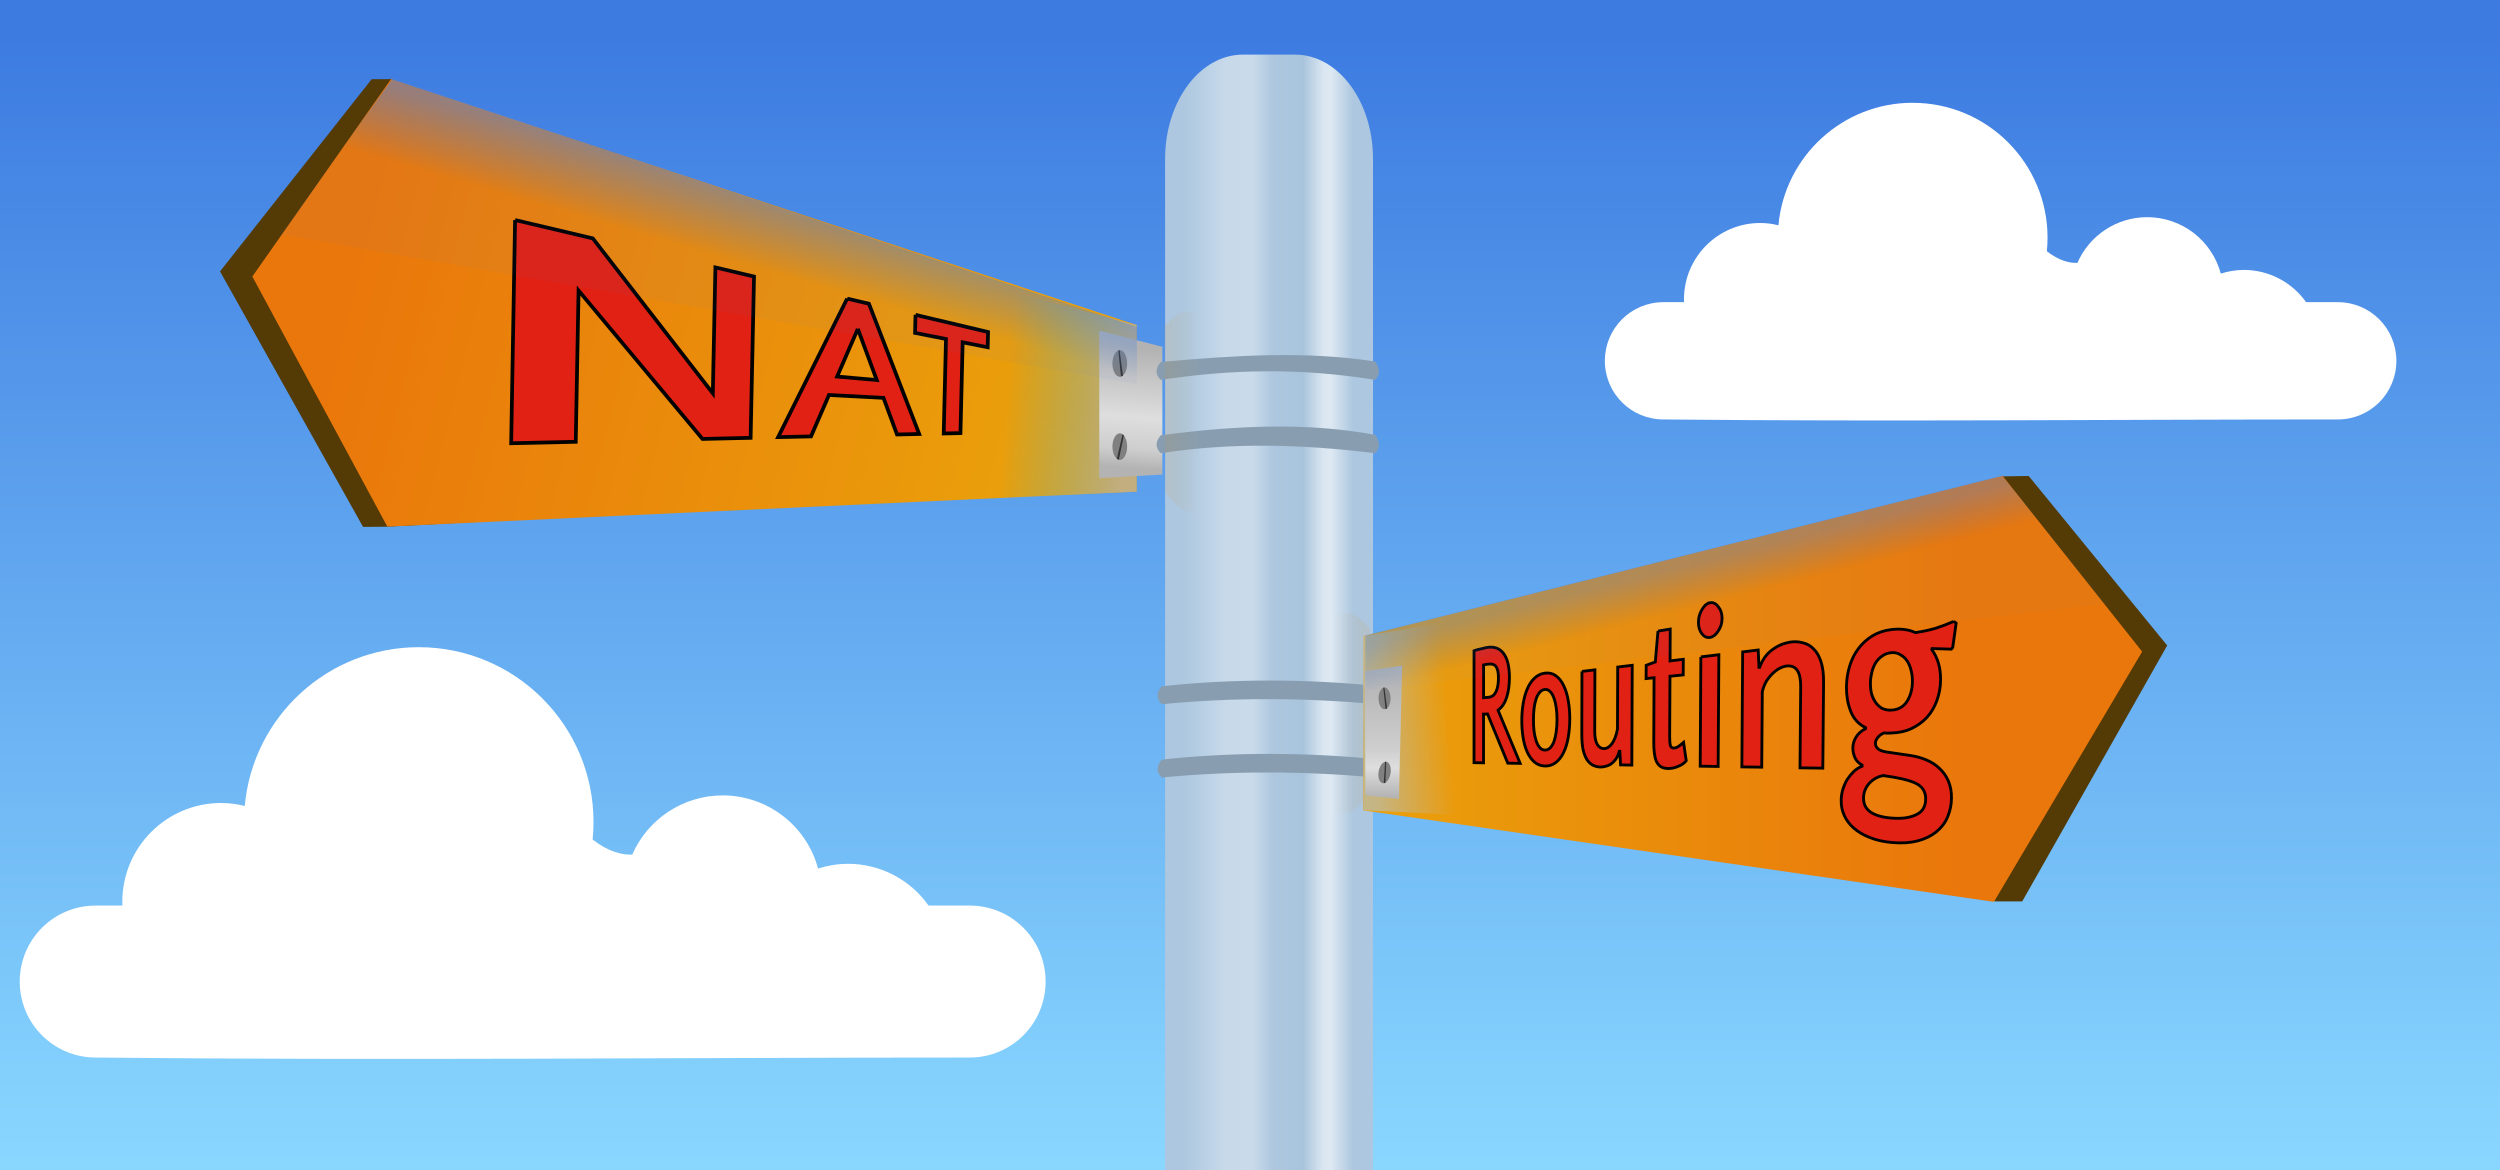 <?xml version="1.0" encoding="UTF-8" standalone="no"?>
<!-- Created with Inkscape (http://www.inkscape.org/) -->

<svg
   xmlns:dc="http://purl.org/dc/elements/1.1/"
   xmlns:cc="http://creativecommons.org/ns#"
   xmlns:rdf="http://www.w3.org/1999/02/22-rdf-syntax-ns#"
   xmlns:svg="http://www.w3.org/2000/svg"
   xmlns="http://www.w3.org/2000/svg"
   xmlns:xlink="http://www.w3.org/1999/xlink"
   xmlns:sodipodi="http://sodipodi.sourceforge.net/DTD/sodipodi-0.dtd"
   xmlns:inkscape="http://www.inkscape.org/namespaces/inkscape"
   id="svg8"
   version="1.1"
   viewBox="0 0 62.177 29.104"
   height="110"
   width="235"
   inkscape:version="0.92.1 unknown"
   sodipodi:docname="nat.svg"
   inkscape:export-filename="/home/cless/nat.png"
   inkscape:export-xdpi="96"
   inkscape:export-ydpi="96">
  <sodipodi:namedview
     inkscape:window-maximized="1"
     inkscape:window-y="25"
     inkscape:window-x="0"
     inkscape:window-height="1006"
     inkscape:window-width="1920"
     inkscape:snap-global="false"
     borderlayer="true"
     units="px"
     showgrid="false"
     inkscape:current-layer="layer1"
     inkscape:document-units="mm"
     inkscape:cy="67.994444"
     inkscape:cx="169.06633"
     inkscape:zoom="2.8284271"
     inkscape:pageshadow="2"
     inkscape:pageopacity="0.0"
     borderopacity="1.0"
     bordercolor="#666666"
     pagecolor="#ffffff"
     id="base" />
  <defs
     id="defs2">
    <linearGradient
       inkscape:collect="always"
       id="linearGradient10962">
      <stop
         style="stop-color:#4983e3;stop-opacity:1"
         offset="0"
         id="stop10958" />
      <stop
         style="stop-color:#3d7be1;stop-opacity:0.083"
         offset="1"
         id="stop10960" />
    </linearGradient>
    <linearGradient
       inkscape:collect="always"
       id="linearGradient9794">
      <stop
         style="stop-color:#aac5de;stop-opacity:1;"
         offset="0"
         id="stop9790" />
      <stop
         style="stop-color:#aac5de;stop-opacity:0;"
         offset="1"
         id="stop9792" />
    </linearGradient>
    <linearGradient
       inkscape:collect="always"
       id="linearGradient9739">
      <stop
         style="stop-color:#b3b3b3;stop-opacity:1;"
         offset="0"
         id="stop9731" />
      <stop
         id="stop9733"
         offset="0.604"
         style="stop-color:#cecece;stop-opacity:1" />
      <stop
         id="stop9735"
         offset="0.757"
         style="stop-color:#dedede;stop-opacity:1" />
      <stop
         style="stop-color:#b3b3b3;stop-opacity:1"
         offset="1"
         id="stop9737" />
    </linearGradient>
    <linearGradient
       id="linearGradient8992"
       inkscape:collect="always">
      <stop
         id="stop8988"
         offset="0"
         style="stop-color:#acc7df;stop-opacity:1;" />
      <stop
         style="stop-color:#c8daea;stop-opacity:1"
         offset="0.261"
         id="stop8996" />
      <stop
         id="stop8998"
         offset="0.411"
         style="stop-color:#c9dbea;stop-opacity:1" />
      <stop
         style="stop-color:#aec7df;stop-opacity:1"
         offset="0.524"
         id="stop9006" />
      <stop
         style="stop-color:#a8c4dd;stop-opacity:1"
         offset="0.706"
         id="stop9004" />
      <stop
         style="stop-color:#dae6f1;stop-opacity:1"
         offset="0.824"
         id="stop9000" />
      <stop
         id="stop9002"
         offset="0.872"
         style="stop-color:#dde8f2;stop-opacity:1" />
      <stop
         id="stop8990"
         offset="1"
         style="stop-color:#acc7df;stop-opacity:1" />
    </linearGradient>
    <linearGradient
       id="linearGradient8928"
       inkscape:collect="always">
      <stop
         id="stop8924"
         offset="0"
         style="stop-color:#ea8a0b;stop-opacity:0.771" />
      <stop
         id="stop8926"
         offset="1"
         style="stop-color:#ea8a0b;stop-opacity:0;" />
    </linearGradient>
    <linearGradient
       id="linearGradient8920"
       inkscape:collect="always">
      <stop
         id="stop8916"
         offset="0"
         style="stop-color:#b0b3b0;stop-opacity:0.703" />
      <stop
         id="stop8918"
         offset="1"
         style="stop-color:#49b3b0;stop-opacity:0" />
    </linearGradient>
    <linearGradient
       id="linearGradient8870"
       inkscape:collect="always">
      <stop
         id="stop8866"
         offset="0"
         style="stop-color:#b3b3b3;stop-opacity:1;" />
      <stop
         style="stop-color:#cecece;stop-opacity:1"
         offset="0.161"
         id="stop8876" />
      <stop
         style="stop-color:#dedede;stop-opacity:1"
         offset="0.427"
         id="stop8874" />
      <stop
         id="stop8868"
         offset="1"
         style="stop-color:#b3b3b3;stop-opacity:1" />
    </linearGradient>
    <linearGradient
       inkscape:collect="always"
       id="linearGradient8606">
      <stop
         style="stop-color:#eaa00b;stop-opacity:1;"
         offset="0"
         id="stop8602" />
      <stop
         style="stop-color:#ea770b;stop-opacity:1"
         offset="1"
         id="stop8604" />
    </linearGradient>
    <linearGradient
       inkscape:collect="always"
       id="linearGradient8434">
      <stop
         style="stop-color:#3d7be1;stop-opacity:1"
         offset="0"
         id="stop8430" />
      <stop
         style="stop-color:#89d7ff;stop-opacity:1"
         offset="1"
         id="stop8432" />
    </linearGradient>
    <linearGradient
       inkscape:collect="always"
       xlink:href="#linearGradient8434"
       id="linearGradient8436"
       x1="59.815"
       y1="268.746"
       x2="59.815"
       y2="296.811"
       gradientUnits="userSpaceOnUse"
       gradientTransform="translate(0.237,0.054)" />
    <linearGradient
       inkscape:collect="always"
       xlink:href="#linearGradient8606"
       id="linearGradient8608"
       x1="84.667"
       y1="247.58"
       x2="74.461"
       y2="245.028"
       gradientUnits="userSpaceOnUse"
       gradientTransform="matrix(1.232,0,0,1.232,-20.051,-57.631)" />
    <linearGradient
       gradientUnits="userSpaceOnUse"
       y2="245.384"
       x2="86.111"
       y1="247.555"
       x1="85.944"
       id="linearGradient8872"
       xlink:href="#linearGradient8870"
       inkscape:collect="always" />
    <linearGradient
       y2="247.326"
       x2="84.125"
       y1="247.466"
       x1="85.901"
       gradientTransform="matrix(1.232,0,0,1.232,-20.051,-57.631)"
       gradientUnits="userSpaceOnUse"
       id="linearGradient8914"
       xlink:href="#linearGradient8920"
       inkscape:collect="always" />
    <linearGradient
       gradientUnits="userSpaceOnUse"
       y2="246.564"
       x2="87.103"
       y1="246.564"
       x1="86.635"
       id="linearGradient8930"
       xlink:href="#linearGradient8928"
       inkscape:collect="always" />
    <filter
       height="1.092"
       y="-0.046"
       width="1.518"
       x="-0.259"
       id="filter8980"
       style="color-interpolation-filters:sRGB"
       inkscape:collect="always">
      <feGaussianBlur
         id="feGaussianBlur8982"
         stdDeviation="0.075"
         inkscape:collect="always" />
    </filter>
    <linearGradient
       gradientUnits="userSpaceOnUse"
       y2="267.534"
       x2="89.99"
       y1="267.534"
       x1="86.903"
       id="linearGradient8994"
       xlink:href="#linearGradient8992"
       inkscape:collect="always"
       gradientTransform="matrix(1.368,0,0,1.368,-89.457,-60.376)" />
    <linearGradient
       gradientUnits="userSpaceOnUse"
       y2="253.622"
       x2="104.238"
       y1="253.622"
       x1="91.005"
       id="linearGradient9232"
       xlink:href="#linearGradient8606"
       inkscape:collect="always"
       gradientTransform="matrix(1.118,0,0,1.118,-67.798,3.426)" />
    <linearGradient
       inkscape:collect="always"
       xlink:href="#linearGradient9739"
       id="linearGradient9729"
       x1="91.538"
       y1="252.669"
       x2="91.53"
       y2="255.381"
       gradientUnits="userSpaceOnUse"
       gradientTransform="matrix(1.118,0,0,1.118,-67.798,3.426)" />
    <linearGradient
       inkscape:collect="always"
       xlink:href="#linearGradient9794"
       id="linearGradient9796"
       x1="91.089"
       y1="253.923"
       x2="92.375"
       y2="253.841"
       gradientUnits="userSpaceOnUse"
       gradientTransform="matrix(1.525,0,0,1.118,-104.841,3.426)" />
    <filter
       height="1.092"
       y="-0.046"
       width="1.518"
       x="-0.259"
       id="filter8980-4"
       style="color-interpolation-filters:sRGB"
       inkscape:collect="always">
      <feGaussianBlur
         id="feGaussianBlur8982-3"
         stdDeviation="0.075"
         inkscape:collect="always" />
    </filter>
    <linearGradient
       gradientUnits="userSpaceOnUse"
       y2="253.622"
       x2="104.238"
       y1="253.622"
       x1="91.005"
       id="linearGradient9232-1"
       xlink:href="#linearGradient8606"
       inkscape:collect="always" />
    <linearGradient
       inkscape:collect="always"
       xlink:href="#linearGradient9739"
       id="linearGradient9729-2"
       x1="91.538"
       y1="252.669"
       x2="91.53"
       y2="255.381"
       gradientUnits="userSpaceOnUse" />
    <linearGradient
       inkscape:collect="always"
       xlink:href="#linearGradient8992"
       id="linearGradient10113"
       gradientUnits="userSpaceOnUse"
       x1="86.903"
       y1="267.534"
       x2="89.99"
       y2="267.534"
       gradientTransform="matrix(1.553,0,0,1.553,-105.824,-102.14)" />
    <linearGradient
       inkscape:collect="always"
       xlink:href="#linearGradient8606"
       id="linearGradient10115"
       gradientUnits="userSpaceOnUse"
       gradientTransform="matrix(1.232,0,0,1.232,-20.051,-57.631)"
       x1="84.667"
       y1="247.58"
       x2="74.461"
       y2="245.028" />
    <linearGradient
       inkscape:collect="always"
       xlink:href="#linearGradient8920"
       id="linearGradient10117"
       gradientUnits="userSpaceOnUse"
       gradientTransform="matrix(1.232,0,0,1.232,-20.051,-57.631)"
       x1="85.901"
       y1="247.466"
       x2="84.125"
       y2="247.326" />
    <linearGradient
       inkscape:collect="always"
       xlink:href="#linearGradient8870"
       id="linearGradient10119"
       gradientUnits="userSpaceOnUse"
       x1="85.944"
       y1="247.555"
       x2="86.111"
       y2="245.384" />
    <linearGradient
       inkscape:collect="always"
       xlink:href="#linearGradient8928"
       id="linearGradient10121"
       gradientUnits="userSpaceOnUse"
       x1="86.635"
       y1="246.564"
       x2="87.103"
       y2="246.564" />
    <linearGradient
       inkscape:collect="always"
       xlink:href="#linearGradient9794"
       id="linearGradient10123"
       gradientUnits="userSpaceOnUse"
       gradientTransform="matrix(1.364,0,0,1,-33.146,0)"
       x1="91.089"
       y1="253.923"
       x2="92.375"
       y2="253.841" />
    <linearGradient
       inkscape:collect="always"
       xlink:href="#linearGradient8928"
       id="linearGradient10125"
       gradientUnits="userSpaceOnUse"
       x1="86.635"
       y1="246.564"
       x2="87.103"
       y2="246.564" />
    <linearGradient
       inkscape:collect="always"
       xlink:href="#linearGradient10962"
       id="linearGradient10964"
       x1="16.7"
       y1="272.63"
       x2="16.288"
       y2="274.049"
       gradientUnits="userSpaceOnUse"
       gradientTransform="matrix(1.199,0,0,1.199,-6.362,-55.668)" />
    <linearGradient
       inkscape:collect="always"
       xlink:href="#linearGradient8928"
       id="linearGradient11117"
       gradientUnits="userSpaceOnUse"
       x1="86.635"
       y1="246.564"
       x2="87.103"
       y2="246.564" />
    <linearGradient
       inkscape:collect="always"
       xlink:href="#linearGradient10962"
       id="linearGradient10964-3"
       x1="16.7"
       y1="272.63"
       x2="16.352"
       y2="273.784"
       gradientUnits="userSpaceOnUse"
       gradientTransform="matrix(-1.036,0,0,0.874,63.981,42.467)" />
  </defs>
  <g
     inkscape:label="Capa 1"
     inkscape:groupmode="layer"
     id="layer1"
     transform="translate(0,-267.896)">
    <rect
       style="color:#000000;clip-rule:nonzero;display:inline;overflow:visible;visibility:visible;opacity:1;isolation:auto;mix-blend-mode:normal;color-interpolation:sRGB;color-interpolation-filters:linearRGB;solid-color:#000000;solid-opacity:1;vector-effect:none;fill:url(#linearGradient8436);fill-opacity:1;fill-rule:nonzero;stroke:none;stroke-width:0.506;stroke-linecap:square;stroke-linejoin:bevel;stroke-miterlimit:4;stroke-dasharray:none;stroke-dashoffset:5;stroke-opacity:1;paint-order:normal;color-rendering:auto;image-rendering:auto;shape-rendering:auto;text-rendering:auto;enable-background:accumulate"
       id="rect8428"
       width="64.728"
       height="30.238"
       x="-0.897"
       y="267.572" />
    <path
       style="color:#000000;clip-rule:nonzero;display:inline;overflow:visible;visibility:visible;opacity:1;isolation:auto;mix-blend-mode:normal;color-interpolation:sRGB;color-interpolation-filters:linearRGB;solid-color:#000000;solid-opacity:1;vector-effect:none;fill:#ffffff;fill-opacity:1;fill-rule:nonzero;stroke:none;stroke-width:0.443;stroke-linecap:square;stroke-linejoin:bevel;stroke-miterlimit:4;stroke-dasharray:none;stroke-dashoffset:5;stroke-opacity:1;paint-order:normal;color-rendering:auto;image-rendering:auto;shape-rendering:auto;text-rendering:auto;enable-background:accumulate"
       d="m 47.569,270.452 c -1.733,7.7e-4 -3.18,1.321 -3.338,3.047 -0.148,-0.037 -0.3,-0.057 -0.453,-0.057 -1.047,6e-5 -1.896,0.849 -1.896,1.896 4.62e-4,0.024 0.001,0.049 0.003,0.073 h -0.513 c -0.808,0 -1.458,0.651 -1.458,1.459 0,0.808 0.65,1.458 1.458,1.458 5.6,0.058 11.257,0 16.77,0 0.808,0 1.458,-0.65 1.458,-1.458 0,-0.808 -0.65,-1.459 -1.458,-1.459 h -0.788 c -0.355,-0.502 -0.931,-0.801 -1.545,-0.802 -0.196,7e-4 -0.39,0.032 -0.576,0.092 -0.222,-0.828 -0.973,-1.404 -1.83,-1.404 -0.753,4.2e-4 -1.435,0.447 -1.736,1.137 -0.197,0.008 -0.458,-0.054 -0.76,-0.29 0.011,-0.112 0.017,-0.224 0.017,-0.337 1.25e-4,-1.852 -1.501,-3.354 -3.354,-3.354 z"
       id="path8438"
       inkscape:connector-curvature="0"
       sodipodi:nodetypes="cccccssccssccccccccc" />
    <path
       style="color:#000000;clip-rule:nonzero;display:inline;overflow:visible;visibility:visible;opacity:1;isolation:auto;mix-blend-mode:normal;color-interpolation:sRGB;color-interpolation-filters:linearRGB;solid-color:#000000;solid-opacity:1;vector-effect:none;fill:#ffffff;fill-opacity:1;fill-rule:nonzero;stroke:none;stroke-width:0.575;stroke-linecap:square;stroke-linejoin:bevel;stroke-miterlimit:4;stroke-dasharray:none;stroke-dashoffset:5;stroke-opacity:1;paint-order:normal;color-rendering:auto;image-rendering:auto;shape-rendering:auto;text-rendering:auto;enable-background:accumulate"
       d="m 10.413,283.992 c -2.246,10e-4 -4.121,1.712 -4.326,3.949 -0.192,-0.048 -0.389,-0.073 -0.588,-0.074 -1.357,8e-5 -2.457,1.1 -2.457,2.457 5.99e-4,0.031 0.002,0.063 0.004,0.094 h -0.665 c -1.047,0 -1.89,0.843 -1.89,1.89 0,1.047 0.843,1.89 1.89,1.89 7.257,0.076 14.59,0 21.734,0 1.047,0 1.89,-0.843 1.89,-1.89 0,-1.047 -0.843,-1.89 -1.89,-1.89 h -1.021 c -0.46,-0.651 -1.206,-1.038 -2.002,-1.039 -0.253,9e-4 -0.505,0.041 -0.746,0.119 -0.288,-1.073 -1.261,-1.819 -2.372,-1.82 -0.976,5.5e-4 -1.859,0.579 -2.25,1.473 -0.255,0.01 -0.594,-0.07 -0.985,-0.376 0.015,-0.145 0.022,-0.29 0.022,-0.436 1.62e-4,-2.401 -1.946,-4.347 -4.347,-4.347 z"
       id="path8438-5"
       inkscape:connector-curvature="0"
       sodipodi:nodetypes="cccccssccssccccccccc" />
    <path
       style="fill:none;fill-rule:evenodd;stroke:#000000;stroke-width:0.663px;stroke-linecap:butt;stroke-linejoin:miter;stroke-opacity:1"
       d="m 127.038,213.385 -0.118,-16.505 34.235,7.384 v 7.344 z"
       id="path8621"
       inkscape:connector-curvature="0"
       sodipodi:nodetypes="ccccc" />
    <path
       style="fill:none;fill-rule:evenodd;stroke:#000000;stroke-width:0.663px;stroke-linecap:butt;stroke-linejoin:miter;stroke-opacity:1"
       d="m 81.892,220.236 -0.118,-18.243 34.235,9.121 v 7.344 z"
       id="path8621-1"
       inkscape:connector-curvature="0" />
    <path
       style="fill:none;fill-rule:evenodd;stroke:#000000;stroke-width:0.206px;stroke-linecap:butt;stroke-linejoin:miter;stroke-opacity:1"
       d="m 100.17,234.361 -0.009,-3.852 12.005,-0.487 -0.017,3.041 z"
       id="path8621-5"
       inkscape:connector-curvature="0"
       sodipodi:nodetypes="ccccc" />
    <path
       style="fill:none;fill-rule:evenodd;stroke:#000000;stroke-width:0.826px;stroke-linecap:butt;stroke-linejoin:miter;stroke-opacity:1"
       d="m -1.057,223.62 -0.035,-15.409 47.935,-1.013 0.028,11.23 z"
       id="path8621-5-4"
       inkscape:connector-curvature="0"
       sodipodi:nodetypes="ccccc" />
    <g
       id="g10220"
       transform="matrix(0.886,0,0,0.886,174.184,20.399)">
      <rect
         rx="2.201"
         ry="2.948"
         y="267.422"
         x="28.559"
         height="49.293"
         width="5.868"
         id="rect8536-6"
         style="color:#000000;clip-rule:nonzero;display:inline;overflow:visible;visibility:visible;opacity:1;isolation:auto;mix-blend-mode:normal;color-interpolation:sRGB;color-interpolation-filters:linearRGB;solid-color:#000000;solid-opacity:1;vector-effect:none;fill:url(#linearGradient10113);fill-opacity:1;fill-rule:nonzero;stroke:none;stroke-width:0.612;stroke-linecap:square;stroke-linejoin:bevel;stroke-miterlimit:4;stroke-dasharray:none;stroke-dashoffset:5;stroke-opacity:1;paint-order:normal;color-rendering:auto;image-rendering:auto;shape-rendering:auto;text-rendering:auto;enable-background:accumulate" />
      <g
         transform="matrix(1.553,0,0,1.553,-105.824,-102.14)"
         id="g9024-5">
        <g
           transform="translate(0.033,0.033)"
           id="g8910-0">
          <path
             style="fill:#543a04;fill-opacity:1;fill-rule:evenodd;stroke:none;stroke-width:0.326px;stroke-linecap:butt;stroke-linejoin:miter;stroke-opacity:1"
             d="m 85.15,244.836 0.175,3.086 -13.675,0.724 -2.284,-3.734 2.424,-3.751 z"
             id="path8600-4"
             inkscape:connector-curvature="0"
             sodipodi:nodetypes="cccccc" />
          <path
             sodipodi:nodetypes="cccccc"
             inkscape:connector-curvature="0"
             id="path8583-9-8"
             d="m 86.023,244.952 v 3.028 l -13.622,0.637 -2.314,-3.705 2.25,-3.606 z"
             style="fill:url(#linearGradient10115);fill-opacity:1;fill-rule:evenodd;stroke:none;stroke-width:0.326px;stroke-linecap:butt;stroke-linejoin:miter;stroke-opacity:1" />
          <path
             style="fill:url(#linearGradient10117);fill-opacity:1;fill-rule:evenodd;stroke:none;stroke-width:0.326px;stroke-linecap:butt;stroke-linejoin:miter;stroke-opacity:1"
             d="m 86.023,244.952 v 3.028 l -13.622,0.637 -2.314,-3.705 2.25,-3.606 z"
             id="path8912-7"
             inkscape:connector-curvature="0"
             sodipodi:nodetypes="cccccc" />
          <path
             id="path8614-1"
             d="m 74.724,243.307 c 0,0 -0.071,4.058 -0.071,4.058 0,0 1.174,-0.026 1.174,-0.026 0,0 0.051,-2.75 0.051,-2.75 0,0 2.253,2.698 2.253,2.698 0,0 0.875,-0.02 0.875,-0.02 0,0 0.062,-2.932 0.062,-2.932 0,0 -0.702,-0.166 -0.702,-0.166 0,0 -0.047,2.289 -0.047,2.289 0,0 -2.182,-2.817 -2.182,-2.817 0,0 -1.413,-0.334 -1.413,-0.334 0,0 0,0 0,0 m 6.038,1.428 c 0,0 -1.256,2.519 -1.256,2.519 0,0 0.598,-0.013 0.598,-0.013 0,0 0.327,-0.753 0.327,-0.753 0,0 0.991,0.052 0.991,0.052 0,0 0.246,0.666 0.246,0.666 0,0 0.403,-0.009 0.403,-0.009 0,0 -0.914,-2.368 -0.914,-2.368 0,0 -0.394,-0.093 -0.394,-0.093 0,0 0,0 0,0 m 1.241,0.294 c 0,0 -0.008,0.329 -0.008,0.329 0,0 0.562,0.111 0.562,0.111 0,0 -0.041,1.718 -0.041,1.718 0,0 0.304,-0.007 0.304,-0.007 0,0 0.04,-1.651 0.04,-1.651 0,0 0.455,0.09 0.455,0.09 0,0 0.007,-0.277 0.007,-0.277 0,0 -1.319,-0.312 -1.319,-0.312 0,0 0,0 0,0 m -1.049,0.254 c 0,0 0.344,0.931 0.344,0.931 0,0 -0.72,-0.063 -0.72,-0.063 0,0 0.376,-0.867 0.376,-0.867 0,0 0,0 0,0"
             style="font-style:normal;font-variant:normal;font-weight:bold;font-stretch:normal;font-size:medium;line-height:6.615px;font-family:'Quattrocento Sans';-inkscape-font-specification:'Quattrocento Sans Bold';letter-spacing:0px;word-spacing:0px;fill:#e12114;fill-opacity:1;stroke:#000000;stroke-width:0.068px;stroke-linecap:butt;stroke-linejoin:miter;stroke-opacity:1"
             inkscape:connector-curvature="0" />
          <g
             id="g8897-7">
            <path
               sodipodi:nodetypes="ccccc"
               inkscape:connector-curvature="0"
               id="path8583-9-3-2"
               d="m 85.345,245.054 v 2.681 l 1.147,-0.065 v -2.322 z"
               style="fill:url(#linearGradient10119);fill-opacity:1;fill-rule:evenodd;stroke:none;stroke-width:0.25px;stroke-linecap:butt;stroke-linejoin:miter;stroke-opacity:1" />
            <g
               id="g8888-7">
              <ellipse
                 ry="0.242"
                 rx="0.134"
                 cy="247.163"
                 cx="85.718"
                 id="ellipse8864-2"
                 style="color:#000000;clip-rule:nonzero;display:inline;overflow:visible;visibility:visible;opacity:1;isolation:auto;mix-blend-mode:normal;color-interpolation:sRGB;color-interpolation-filters:linearRGB;solid-color:#000000;solid-opacity:1;vector-effect:none;fill:#808080;fill-opacity:1;fill-rule:nonzero;stroke:none;stroke-width:0.506;stroke-linecap:square;stroke-linejoin:bevel;stroke-miterlimit:4;stroke-dasharray:none;stroke-dashoffset:5;stroke-opacity:1;paint-order:normal;color-rendering:auto;image-rendering:auto;shape-rendering:auto;text-rendering:auto;enable-background:accumulate" />
              <path
                 style="fill:#333333;fill-rule:evenodd;stroke:none;stroke-width:0.265px;stroke-linecap:butt;stroke-linejoin:miter;stroke-opacity:1"
                 d="m 85.768,246.938 -0.103,0.446 c 0.011,0.006 0.017,0.012 0.035,0.018 l 0.092,-0.445 z"
                 id="path8878-2"
                 inkscape:connector-curvature="0"
                 sodipodi:nodetypes="ccccc" />
            </g>
            <g
               id="g8884-6">
              <ellipse
                 style="color:#000000;clip-rule:nonzero;display:inline;overflow:visible;visibility:visible;opacity:1;isolation:auto;mix-blend-mode:normal;color-interpolation:sRGB;color-interpolation-filters:linearRGB;solid-color:#000000;solid-opacity:1;vector-effect:none;fill:#808080;fill-opacity:1;fill-rule:nonzero;stroke:none;stroke-width:0.506;stroke-linecap:square;stroke-linejoin:bevel;stroke-miterlimit:4;stroke-dasharray:none;stroke-dashoffset:5;stroke-opacity:1;paint-order:normal;color-rendering:auto;image-rendering:auto;shape-rendering:auto;text-rendering:auto;enable-background:accumulate"
                 id="path8847-1"
                 cx="85.718"
                 cy="245.651"
                 rx="0.134"
                 ry="0.242" />
              <path
                 sodipodi:nodetypes="ccccc"
                 inkscape:connector-curvature="0"
                 id="path8880-0"
                 d="m 85.69,245.414 0.05,0.473 c 0.014,0.002 0.024,-0.014 0.035,-0.013 l -0.061,-0.467 z"
                 style="fill:#333333;fill-rule:evenodd;stroke:none;stroke-width:0.265px;stroke-linecap:butt;stroke-linejoin:miter;stroke-opacity:1" />
            </g>
          </g>
        </g>
        <path
           sodipodi:nodetypes="cccccc"
           inkscape:connector-curvature="0"
           id="path8579-6"
           d="m 86.495,245.657 c -0.092,0.109 -0.109,0.217 0,0.326 1.218,-0.362 2.474,-0.505 3.9,0 0.103,-0.111 0.074,-0.223 0,-0.334 -1.335,-0.513 -2.628,-0.437 -3.9,0.008 z"
           style="fill:#889eb0;fill-opacity:1;fill-rule:evenodd;stroke:none;stroke-width:0.265px;stroke-linecap:butt;stroke-linejoin:miter;stroke-opacity:1" />
        <path
           style="fill:#889eb0;fill-opacity:1;fill-rule:evenodd;stroke:none;stroke-width:0.265px;stroke-linecap:butt;stroke-linejoin:miter;stroke-opacity:1"
           d="m 86.495,247.127 c -0.092,0.109 -0.109,0.217 0,0.326 1.316,-0.451 2.625,-0.547 3.9,0 0.103,-0.111 0.074,-0.223 0,-0.334 -1.232,-0.501 -2.543,-0.45 -3.9,0.008 z"
           id="path8581-1"
           inkscape:connector-curvature="0"
           sodipodi:nodetypes="cccccc" />
        <path
           transform="matrix(1.212,0,0,0.991,-18.342,2.176)"
           sodipodi:nodetypes="ccccc"
           inkscape:connector-curvature="0"
           id="path8922-5"
           d="m 86.552,245.042 0.017,3.043 c 0.333,0.502 0.27,0.234 0.678,0.496 l -0.099,-3.919 c -0.294,0.39 -0.116,-0.235 -0.595,0.38 z"
           style="opacity:0.349;fill:url(#linearGradient10121);fill-opacity:1;fill-rule:evenodd;stroke:none;stroke-width:0.265px;stroke-linecap:butt;stroke-linejoin:miter;stroke-opacity:1;filter:url(#filter8980-4)" />
      </g>
      <g
         transform="translate(0,-3.368)"
         id="g10181">
        <path
           style="fill:#889eb0;fill-opacity:1;fill-rule:evenodd;stroke:none;stroke-width:0.411px;stroke-linecap:butt;stroke-linejoin:miter;stroke-opacity:1"
           d="m 28.464,290.873 c -0.142,0.169 -0.169,0.337 0,0.506 2.001,-0.194 4.02,-0.186 6.056,0 0.16,-0.173 0.116,-0.346 0,-0.519 -2.019,-0.196 -4.037,-0.206 -6.056,0.012 z"
           id="path8560-4"
           inkscape:connector-curvature="0"
           sodipodi:nodetypes="ccccc" />
        <path
           sodipodi:nodetypes="ccccc"
           inkscape:connector-curvature="0"
           id="path8577-9"
           d="m 28.464,293.155 c -0.142,0.169 -0.169,0.337 0,0.506 2.001,-0.194 4.02,-0.186 6.056,0 0.16,-0.173 0.116,-0.346 0,-0.519 -2.019,-0.196 -4.037,-0.206 -6.056,0.012 z"
           style="fill:#889eb0;fill-opacity:1;fill-rule:evenodd;stroke:none;stroke-width:0.411px;stroke-linecap:butt;stroke-linejoin:miter;stroke-opacity:1" />
        <g
           id="g9828-9"
           transform="matrix(1.553,0,0,1.553,-105.824,-102.14)">
          <g
             transform="translate(-0.331)"
             id="g9811-4">
            <path
               sodipodi:nodetypes="cccccc"
               inkscape:connector-curvature="0"
               id="path9224-9"
               d="m 90.631,251.898 v 3.921 l 11.827,-1.389 1.406,-1.621 -1.354,-1.199 z"
               style="fill:#543a04;fill-opacity:1;fill-rule:evenodd;stroke:none;stroke-width:0.265px;stroke-linecap:butt;stroke-linejoin:miter;stroke-opacity:1" />
            <path
               style="fill:url(#linearGradient9232-1);fill-opacity:1;fill-rule:evenodd;stroke:none;stroke-width:0.265px;stroke-linecap:butt;stroke-linejoin:miter;stroke-opacity:1"
               d="m 91.005,251.898 v 3.875 l 11.43,-1.203 1.406,-1.761 -1.354,-1.34 z"
               id="path8583-0"
               inkscape:connector-curvature="0"
               sodipodi:nodetypes="cccccc" />
            <path
               style="opacity:0.578;fill:url(#linearGradient10123);fill-opacity:1;fill-rule:evenodd;stroke:none;stroke-width:0.309px;stroke-linecap:butt;stroke-linejoin:miter;stroke-opacity:1"
               d="m 90.995,251.9 0.016,3.87 2.074,-0.175 0.016,-3.742 z"
               id="path9788-9"
               inkscape:connector-curvature="0" />
            <path
               id="path9238-1"
               d="m 99.158,252.296 c -0.024,0.001 -0.046,0.006 -0.067,0.018 -0.019,0.01 -0.036,0.025 -0.052,0.043 -0.016,0.017 -0.028,0.036 -0.037,0.057 -0.007,0.021 -0.011,0.043 -0.01,0.065 0.002,0.046 0.02,0.085 0.055,0.115 0.035,0.031 0.076,0.045 0.123,0.042 0.022,-0.001 0.044,-0.006 0.064,-0.016 0.02,-0.011 0.038,-0.024 0.054,-0.041 0.017,-0.017 0.03,-0.035 0.039,-0.054 0.009,-0.021 0.013,-0.043 0.012,-0.066 -7.07e-4,-0.022 -0.006,-0.043 -0.016,-0.063 -0.01,-0.02 -0.024,-0.037 -0.042,-0.052 -0.016,-0.016 -0.035,-0.029 -0.056,-0.037 -0.021,-0.009 -0.043,-0.012 -0.065,-0.011 0,0 0,0 0,0 m -5.551,0.336 c -0.026,0.001 -0.062,0.005 -0.107,0.007 -0.043,0.002 -0.09,0.006 -0.14,0.011 -0.051,0.003 -0.102,0.006 -0.153,0.011 -0.049,0.004 -0.093,0.008 -0.132,0.013 0,0 0.062,1.925 0.062,1.925 0,0 0.417,-0.048 0.417,-0.048 0,0 -0.026,-0.815 -0.026,-0.815 0.031,-8.3e-4 0.06,-0.003 0.086,-0.005 0,0 0.082,-0.007 0.082,-0.007 0,0 0.819,0.716 0.819,0.716 0,0 0.441,-0.051 0.441,-0.051 0,0 -0.839,-0.751 -0.839,-0.751 0.154,-0.057 0.262,-0.131 0.324,-0.225 0.062,-0.093 0.091,-0.194 0.088,-0.303 -0.006,-0.173 -0.085,-0.299 -0.239,-0.38 -0.156,-0.083 -0.382,-0.117 -0.683,-0.101 0,0 0,0 0,0 m 4.712,-0.092 c 0,0 -0.036,0.335 -0.036,0.335 0,0 -0.168,0.037 -0.168,0.037 0,0 0.005,0.147 0.005,0.147 0,0 0.148,-0.012 0.148,-0.012 0,0 0.023,0.701 0.023,0.701 0.001,0.044 0.006,0.084 0.014,0.119 0.008,0.035 0.022,0.065 0.042,0.088 0.02,0.022 0.046,0.038 0.079,0.047 0.034,0.009 0.077,0.011 0.128,0.005 0.057,-0.006 0.114,-0.021 0.17,-0.044 0.058,-0.021 0.102,-0.046 0.132,-0.075 0,0 -0.051,-0.184 -0.051,-0.184 -0.041,0.027 -0.072,0.045 -0.093,0.056 -0.021,0.01 -0.043,0.017 -0.065,0.019 -0.028,0.004 -0.048,-0.004 -0.059,-0.018 -0.011,-0.017 -0.017,-0.049 -0.018,-0.098 0,0 -0.021,-0.638 -0.021,-0.638 0,0 0.22,-0.017 0.22,-0.017 0,0 -0.005,-0.161 -0.005,-0.161 0,0 -0.22,0.016 -0.22,0.016 0,0 -0.011,-0.336 -0.011,-0.336 0,0 -0.214,0.013 -0.214,0.013 0,0 0,0 0,0 m -4.735,0.369 c 0,0 0.068,-0.005 0.068,-0.005 0.176,-0.011 0.296,0.002 0.36,0.037 0.066,0.035 0.1,0.095 0.103,0.18 0.003,0.094 -0.027,0.169 -0.09,0.225 -0.063,0.056 -0.158,0.089 -0.284,0.099 0,0 -0.22,0.018 -0.22,0.018 0,0 -0.018,-0.547 -0.018,-0.547 0.029,-0.004 0.056,-0.005 0.082,-0.008 0,0 0,0 0,0 m 8.077,-0.306 c -0.042,0.016 -0.085,0.03 -0.131,0.042 -0.045,0.011 -0.095,0.018 -0.152,0.024 -0.026,-0.013 -0.057,-0.021 -0.092,-0.026 -0.034,-0.005 -0.069,-0.005 -0.104,-0.004 -0.06,0.005 -0.114,0.018 -0.162,0.042 -0.046,0.024 -0.087,0.056 -0.12,0.095 -0.032,0.038 -0.057,0.083 -0.074,0.134 -0.017,0.052 -0.024,0.106 -0.022,0.164 0.003,0.069 0.018,0.132 0.049,0.188 0.03,0.056 0.077,0.095 0.14,0.117 0,0 2.7e-4,0.009 2.7e-4,0.009 -0.036,0.018 -0.063,0.042 -0.082,0.07 -0.019,0.029 -0.028,0.058 -0.027,0.089 7.7e-4,0.024 0.007,0.047 0.021,0.071 0.013,0.024 0.036,0.041 0.069,0.052 0,0 2.6e-4,0.008 2.6e-4,0.008 -0.026,0.012 -0.051,0.029 -0.074,0.051 -0.022,0.022 -0.041,0.045 -0.059,0.071 -0.016,0.027 -0.029,0.055 -0.038,0.085 -0.009,0.031 -0.013,0.061 -0.012,0.09 0.001,0.041 0.013,0.079 0.033,0.111 0.022,0.034 0.053,0.062 0.094,0.083 0.04,0.021 0.088,0.035 0.144,0.042 0.057,0.009 0.122,0.008 0.194,-0.003 0.081,-0.012 0.15,-0.03 0.205,-0.056 0.057,-0.026 0.103,-0.058 0.139,-0.094 0.036,-0.036 0.062,-0.076 0.077,-0.12 0.016,-0.043 0.023,-0.087 0.021,-0.131 -0.001,-0.044 -0.011,-0.082 -0.027,-0.114 -0.017,-0.032 -0.04,-0.059 -0.07,-0.08 -0.029,-0.021 -0.062,-0.037 -0.101,-0.047 -0.038,-0.01 -0.079,-0.016 -0.123,-0.017 0,0 -0.198,-0.003 -0.198,-0.003 -0.032,-4.7e-4 -0.055,-0.007 -0.071,-0.016 -0.015,-0.01 -0.024,-0.023 -0.024,-0.039 -4.7e-4,-0.015 0.005,-0.029 0.017,-0.043 0.012,-0.016 0.029,-0.029 0.052,-0.041 0.008,-7.9e-4 0.017,-8.6e-4 0.025,-3.7e-4 0,0 0.037,-0.004 0.037,-0.004 0.061,-0.007 0.115,-0.021 0.162,-0.045 0.048,-0.025 0.087,-0.055 0.118,-0.09 0.031,-0.036 0.053,-0.076 0.068,-0.121 0.016,-0.046 0.023,-0.094 0.021,-0.144 -0.003,-0.083 -0.028,-0.153 -0.074,-0.211 0,0 0.002,-0.006 0.002,-0.006 0,0 0.141,0.006 0.141,0.006 0,0 0.01,-0.011 0.01,-0.011 0,0 0.017,-0.164 0.017,-0.164 0,0 -0.018,-0.014 -0.018,-0.014 0,0 0,0 0,0 m -5.955,0.426 c -0.122,0.008 -0.229,0.034 -0.321,0.077 -0.092,0.041 -0.168,0.095 -0.228,0.162 -0.058,0.065 -0.101,0.139 -0.129,0.222 -0.028,0.083 -0.04,0.17 -0.037,0.259 0.003,0.09 0.021,0.173 0.054,0.251 0.033,0.077 0.081,0.143 0.146,0.199 0.064,0.053 0.143,0.092 0.237,0.118 0.094,0.025 0.204,0.03 0.33,0.016 0.121,-0.014 0.225,-0.043 0.31,-0.086 0.087,-0.043 0.158,-0.096 0.212,-0.159 0.056,-0.064 0.095,-0.135 0.118,-0.213 0.025,-0.08 0.036,-0.162 0.033,-0.247 -0.003,-0.085 -0.019,-0.165 -0.049,-0.239 -0.028,-0.076 -0.072,-0.142 -0.132,-0.197 -0.058,-0.057 -0.131,-0.1 -0.221,-0.129 -0.09,-0.031 -0.198,-0.042 -0.324,-0.033 0,0 0,0 0,0 m 4.507,-0.321 c -0.076,0.006 -0.147,0.026 -0.213,0.063 -0.065,0.035 -0.113,0.086 -0.143,0.153 0,0 -0.009,6.4e-4 -0.009,6.4e-4 0,0 -0.017,-0.155 -0.017,-0.155 0,0 -0.198,0.014 -0.198,0.014 0,0 0.035,1.066 0.035,1.066 0,0 0.253,-0.029 0.253,-0.029 0,0 -0.022,-0.677 -0.022,-0.677 0.01,-0.035 0.024,-0.066 0.045,-0.094 0.022,-0.028 0.046,-0.051 0.072,-0.07 0.026,-0.021 0.054,-0.036 0.082,-0.048 0.029,-0.011 0.057,-0.018 0.082,-0.02 0.103,-0.007 0.157,0.049 0.161,0.173 0,0 0.022,0.685 0.022,0.685 0,0 0.239,-0.028 0.239,-0.028 0,0 -0.023,-0.699 -0.023,-0.699 -0.003,-0.067 -0.013,-0.123 -0.034,-0.167 -0.02,-0.045 -0.047,-0.08 -0.082,-0.106 -0.033,-0.026 -0.07,-0.044 -0.113,-0.052 -0.043,-0.011 -0.089,-0.014 -0.137,-0.011 0,0 0,0 0,0 m -3.489,0.287 c 0,0 0.026,0.809 0.026,0.809 0.003,0.078 0.016,0.142 0.041,0.193 0.027,0.049 0.06,0.087 0.102,0.116 0.043,0.026 0.091,0.043 0.144,0.05 0.055,0.008 0.113,0.008 0.175,0.002 0.039,-0.004 0.079,-0.013 0.119,-0.024 0.04,-0.009 0.079,-0.023 0.115,-0.041 0.038,-0.019 0.072,-0.043 0.102,-0.07 0.03,-0.029 0.054,-0.063 0.073,-0.104 0,0 0.011,-9.4e-4 0.011,-9.4e-4 0,0 0.021,0.158 0.021,0.158 0,0 0.231,-0.026 0.231,-0.026 0,0 -0.037,-1.142 -0.037,-1.142 0,0 -0.299,0.022 -0.299,0.022 0,0 0.024,0.733 0.024,0.733 -0.023,0.076 -0.06,0.137 -0.112,0.183 -0.052,0.044 -0.11,0.07 -0.175,0.077 -0.063,0.007 -0.116,-0.006 -0.158,-0.037 -0.041,-0.033 -0.062,-0.085 -0.064,-0.155 0,0 -0.025,-0.764 -0.025,-0.764 0,0 -0.314,0.023 -0.314,0.023 0,0 0,0 0,0 m 2.319,-0.168 c 0,0 0.035,1.091 0.035,1.091 0,0 0.265,-0.03 0.265,-0.03 0,0 -0.035,-1.08 -0.035,-1.08 0,0 -0.265,0.019 -0.265,0.019 0,0 0,0 0,0 m 2.145,-0.016 c 0.03,-0.003 0.056,0.004 0.078,0.016 0.024,0.011 0.043,0.027 0.058,0.047 0.016,0.021 0.027,0.044 0.035,0.071 0.007,0.025 0.012,0.051 0.013,0.077 0.001,0.055 -0.011,0.103 -0.038,0.144 -0.027,0.04 -0.068,0.063 -0.124,0.069 -0.03,0.003 -0.057,7e-5 -0.081,-0.01 -0.022,-0.011 -0.041,-0.025 -0.057,-0.043 -0.016,-0.019 -0.028,-0.041 -0.037,-0.065 -0.007,-0.026 -0.012,-0.052 -0.013,-0.078 -8.6e-4,-0.026 0.003,-0.052 0.008,-0.078 0.006,-0.027 0.016,-0.051 0.029,-0.073 0.015,-0.021 0.033,-0.039 0.054,-0.053 0.022,-0.015 0.047,-0.023 0.075,-0.026 0,0 0,0 0,0 m -5.484,0.449 c 0.064,-0.005 0.119,0.003 0.165,0.024 0.046,0.019 0.083,0.048 0.113,0.087 0.032,0.036 0.055,0.08 0.071,0.132 0.016,0.05 0.025,0.103 0.026,0.159 0.002,0.055 -0.004,0.107 -0.016,0.158 -0.011,0.051 -0.029,0.097 -0.056,0.139 -0.027,0.04 -0.063,0.074 -0.107,0.102 -0.042,0.026 -0.093,0.042 -0.153,0.048 -0.062,0.007 -0.116,0.001 -0.163,-0.018 -0.047,-0.02 -0.086,-0.049 -0.119,-0.088 -0.031,-0.038 -0.054,-0.083 -0.071,-0.134 -0.014,-0.053 -0.023,-0.108 -0.024,-0.166 -0.002,-0.056 0.003,-0.11 0.014,-0.162 0.013,-0.052 0.033,-0.098 0.059,-0.138 0.028,-0.04 0.064,-0.073 0.107,-0.098 0.043,-0.027 0.095,-0.043 0.155,-0.047 0,0 0,0 0,0 m 5.458,0.467 c 0.126,-0.003 0.215,0.003 0.268,0.019 0.053,0.015 0.08,0.049 0.081,0.1 10e-4,0.053 -0.02,0.094 -0.066,0.123 -0.046,0.03 -0.109,0.051 -0.189,0.061 -0.082,0.011 -0.145,0.006 -0.19,-0.011 -0.044,-0.018 -0.066,-0.05 -0.068,-0.097 -0.001,-0.043 0.014,-0.083 0.046,-0.12 0.032,-0.036 0.071,-0.061 0.118,-0.075 0,0 0,0 0,0"
               style="font-style:normal;font-variant:normal;font-weight:bold;font-stretch:normal;font-size:medium;line-height:6.615px;font-family:'Quattrocento Sans';-inkscape-font-specification:'Quattrocento Sans Bold';letter-spacing:0px;word-spacing:0px;fill:#e12114;fill-opacity:1;stroke:#000000;stroke-width:0.048px;stroke-linecap:butt;stroke-linejoin:miter;stroke-opacity:1"
               inkscape:connector-curvature="0" />
            <g
               id="g9786-7">
              <rect
                 y="252.666"
                 x="90.587"
                 height="2.778"
                 width="0.463"
                 id="rect9719-7"
                 style="color:#000000;clip-rule:nonzero;display:inline;overflow:visible;visibility:visible;opacity:1;isolation:auto;mix-blend-mode:normal;color-interpolation:sRGB;color-interpolation-filters:linearRGB;solid-color:#000000;solid-opacity:1;vector-effect:none;fill:#808080;fill-opacity:1;fill-rule:nonzero;stroke:none;stroke-width:0.379;stroke-linecap:square;stroke-linejoin:bevel;stroke-miterlimit:4;stroke-dasharray:none;stroke-dashoffset:5;stroke-opacity:1;paint-order:normal;color-rendering:auto;image-rendering:auto;shape-rendering:auto;text-rendering:auto;enable-background:accumulate" />
              <path
                 inkscape:connector-curvature="0"
                 id="path9721-1"
                 d="m 91.054,255.437 0.965,-0.105 0.041,-2.719 -1.017,0.064 z"
                 style="fill:url(#linearGradient9729-2);fill-opacity:1;fill-rule:evenodd;stroke:none;stroke-width:0.265px;stroke-linecap:butt;stroke-linejoin:miter;stroke-opacity:1" />
              <g
                 id="g9779-1">
                <ellipse
                   ry="0.242"
                   rx="0.134"
                   cy="253.18"
                   cx="91.618"
                   id="path8847-7-5"
                   style="color:#000000;clip-rule:nonzero;display:inline;overflow:visible;visibility:visible;opacity:1;isolation:auto;mix-blend-mode:normal;color-interpolation:sRGB;color-interpolation-filters:linearRGB;solid-color:#000000;solid-opacity:1;vector-effect:none;fill:#808080;fill-opacity:1;fill-rule:nonzero;stroke:none;stroke-width:0.506;stroke-linecap:square;stroke-linejoin:bevel;stroke-miterlimit:4;stroke-dasharray:none;stroke-dashoffset:5;stroke-opacity:1;paint-order:normal;color-rendering:auto;image-rendering:auto;shape-rendering:auto;text-rendering:auto;enable-background:accumulate" />
                <path
                   style="fill:#333333;fill-rule:evenodd;stroke:none;stroke-width:0.265px;stroke-linecap:butt;stroke-linejoin:miter;stroke-opacity:1"
                   d="m 91.59,252.943 0.05,0.473 c 0.014,0.002 0.024,-0.014 0.035,-0.013 l -0.061,-0.467 z"
                   id="path8880-6-9"
                   inkscape:connector-curvature="0"
                   sodipodi:nodetypes="ccccc" />
              </g>
            </g>
            <g
               id="g9775-7">
              <ellipse
                 transform="rotate(9.635)"
                 ry="0.242"
                 rx="0.134"
                 cy="235.9"
                 cx="132.977"
                 id="ellipse9769-7"
                 style="color:#000000;clip-rule:nonzero;display:inline;overflow:visible;visibility:visible;opacity:1;isolation:auto;mix-blend-mode:normal;color-interpolation:sRGB;color-interpolation-filters:linearRGB;solid-color:#000000;solid-opacity:1;vector-effect:none;fill:#808080;fill-opacity:1;fill-rule:nonzero;stroke:none;stroke-width:0.506;stroke-linecap:square;stroke-linejoin:bevel;stroke-miterlimit:4;stroke-dasharray:none;stroke-dashoffset:5;stroke-opacity:1;paint-order:normal;color-rendering:auto;image-rendering:auto;shape-rendering:auto;text-rendering:auto;enable-background:accumulate" />
              <path
                 style="fill:#333333;fill-rule:evenodd;stroke:none;stroke-width:0.265px;stroke-linecap:butt;stroke-linejoin:miter;stroke-opacity:1"
                 d="m 91.63,254.591 -0.03,0.475 c 0.014,0.004 0.026,-0.01 0.037,-0.007 l 0.018,-0.47 z"
                 id="path9771-6"
                 inkscape:connector-curvature="0"
                 sodipodi:nodetypes="ccccc" />
            </g>
          </g>
          <path
             transform="matrix(-1.138,0,0,1.359,188.761,-81.317)"
             sodipodi:nodetypes="ccccc"
             inkscape:connector-curvature="0"
             id="path8984-7"
             d="m 86.552,245.042 0.017,3.043 c 0.333,0.502 0.27,0.234 0.678,0.496 l -0.099,-3.919 c -0.294,0.39 -0.116,-0.235 -0.595,0.38 z"
             style="opacity:0.349;fill:url(#linearGradient10125);fill-opacity:1;fill-rule:evenodd;stroke:none;stroke-width:0.265px;stroke-linecap:butt;stroke-linejoin:miter;stroke-opacity:1;filter:url(#filter8980-4)" />
        </g>
      </g>
    </g>
    <path
       style="fill:none;fill-rule:evenodd;stroke:#000000;stroke-width:0.191px;stroke-linecap:butt;stroke-linejoin:miter;stroke-opacity:1"
       d="m 129.451,249.471 v -3.127 l 9.592,-1.805 -0.072,5.794 z"
       id="path10313"
       inkscape:connector-curvature="0"
       sodipodi:nodetypes="ccccc" />
    <path
       style="font-style:normal;font-variant:normal;font-weight:bold;font-stretch:normal;font-size:medium;line-height:1.265px;font-family:'Quattrocento Sans';-inkscape-font-specification:'Quattrocento Sans Bold';letter-spacing:0px;word-spacing:0px;fill:#000000;fill-opacity:1;stroke:none;stroke-width:0.051px;stroke-linecap:butt;stroke-linejoin:miter;stroke-opacity:1"
       d="m 124.612,258.916 c -0.032,0.008 -0.061,0.023 -0.088,0.045 -0.025,0.022 -0.047,0.05 -0.068,0.084 -0.02,0.031 -0.037,0.065 -0.049,0.102 -0.011,0.036 -0.015,0.073 -0.015,0.11 -3.6e-4,0.076 0.02,0.137 0.062,0.184 0.043,0.047 0.094,0.065 0.154,0.054 0.029,-0.005 0.058,-0.017 0.086,-0.036 0.028,-0.021 0.053,-0.048 0.074,-0.079 0.024,-0.032 0.042,-0.065 0.055,-0.101 0.013,-0.038 0.021,-0.078 0.021,-0.119 2.1e-4,-0.038 -0.006,-0.074 -0.019,-0.107 -0.013,-0.033 -0.031,-0.06 -0.054,-0.081 -0.021,-0.025 -0.046,-0.042 -0.074,-0.052 -0.028,-0.009 -0.056,-0.01 -0.086,-0.003 0,0 1.9e-4,-2e-5 1.9e-4,-2e-5 m -3.749,0.953 c -0.009,0.002 -0.022,0.006 -0.037,0.011 -0.015,0.003 -0.03,0.008 -0.047,0.014 -0.017,0.004 -0.034,0.009 -0.051,0.014 -0.016,0.005 -0.03,0.009 -0.043,0.015 0,0 0,1.612 0,1.612 0,0 0.138,0.004 0.138,0.004 0,0 1.3e-4,-0.706 1.3e-4,-0.706 0.011,3.4e-4 0.02,7.4e-4 0.029,-3e-5 0,0 0.029,-0.002 0.029,-0.002 0,0 0.3,0.718 0.3,0.718 0,0 0.187,0.005 0.187,0.005 0,0 -0.332,-0.78 -0.332,-0.78 0.06,-0.045 0.103,-0.111 0.13,-0.196 0.026,-0.086 0.04,-0.182 0.04,-0.286 1.2e-4,-0.164 -0.03,-0.283 -0.091,-0.354 -0.059,-0.072 -0.144,-0.094 -0.252,-0.069 0,0 2e-5,-1.7e-4 2e-5,-1.7e-4 m 2.78,-0.42 c 0,0 -0.048,0.5 -0.048,0.5 0,0 -0.162,0.061 -0.162,0.061 0,0 -7.6e-4,0.212 -7.6e-4,0.212 0,0 0.142,-0.018 0.142,-0.018 0,0 -0.004,1.03 -0.004,1.03 -2.4e-4,0.065 0.002,0.123 0.009,0.176 0.006,0.053 0.019,0.098 0.038,0.136 0.018,0.036 0.044,0.066 0.077,0.086 0.035,0.02 0.078,0.031 0.131,0.033 0.061,0.002 0.123,-0.009 0.186,-0.032 0.065,-0.021 0.116,-0.051 0.152,-0.091 0,0 -0.05,-0.301 -0.05,-0.301 -0.047,0.036 -0.083,0.061 -0.107,0.073 -0.024,0.013 -0.048,0.019 -0.072,0.019 -0.031,1.2e-4 -0.051,-0.013 -0.062,-0.037 -0.011,-0.027 -0.015,-0.077 -0.015,-0.151 0,0 0.004,-0.978 0.004,-0.978 0,0 0.243,-0.031 0.243,-0.031 0,0 10e-4,-0.254 10e-4,-0.254 0,0 -0.243,0.038 -0.243,0.038 0,0 0.002,-0.516 0.002,-0.516 0,0 -0.221,0.046 -0.221,0.046 m -2.791,0.664 c 0,0 0.023,-0.005 0.023,-0.005 0.063,-0.013 0.106,-0.003 0.13,0.028 0.024,0.032 0.037,0.086 0.036,0.164 -4e-5,0.086 -0.012,0.154 -0.037,0.204 -0.024,0.049 -0.059,0.077 -0.105,0.082 0,0 -0.077,0.009 -0.077,0.009 0,0 8e-5,-0.475 8e-5,-0.475 0.01,-0.003 0.019,-0.006 0.028,-0.008 0,0 3e-5,-1.4e-4 3e-5,-1.4e-4 m 9.338,-1.277 c -0.161,0.063 -0.324,0.12 -0.493,0.171 -0.16,0.045 -0.335,0.085 -0.523,0.117 -0.083,-0.026 -0.18,-0.04 -0.291,-0.041 -0.105,-0.003 -0.212,0.005 -0.318,0.022 -0.176,0.029 -0.332,0.081 -0.467,0.151 -0.128,0.07 -0.238,0.156 -0.33,0.257 -0.087,0.096 -0.154,0.205 -0.2,0.328 -0.046,0.122 -0.07,0.25 -0.072,0.384 -0.001,0.161 0.033,0.308 0.102,0.442 0.07,0.135 0.184,0.233 0.349,0.295 0,0 10e-4,0.021 10e-4,0.021 -0.096,0.038 -0.17,0.088 -0.221,0.152 -0.051,0.063 -0.076,0.132 -0.077,0.205 -5e-4,0.056 0.015,0.112 0.046,0.172 0.032,0.059 0.09,0.108 0.173,0.145 0,0 -1.9e-4,0.021 -1.9e-4,0.021 -0.07,0.019 -0.135,0.05 -0.196,0.094 -0.057,0.043 -0.109,0.092 -0.155,0.145 -0.042,0.056 -0.075,0.116 -0.099,0.18 -0.023,0.067 -0.038,0.134 -0.038,0.202 -8.3e-4,0.095 0.024,0.184 0.07,0.27 0.051,0.09 0.125,0.172 0.223,0.245 0.1,0.074 0.224,0.138 0.373,0.191 0.155,0.059 0.338,0.101 0.551,0.128 0.249,0.031 0.467,0.033 0.652,0.006 0.195,-0.028 0.362,-0.078 0.495,-0.151 0.136,-0.075 0.236,-0.169 0.302,-0.281 0.066,-0.113 0.101,-0.234 0.102,-0.362 0.002,-0.128 -0.027,-0.243 -0.086,-0.345 -0.058,-0.1 -0.141,-0.185 -0.246,-0.257 -0.1,-0.071 -0.217,-0.127 -0.351,-0.169 -0.127,-0.041 -0.264,-0.07 -0.408,-0.086 0,0 -0.606,-0.071 -0.606,-0.071 -0.091,-0.011 -0.157,-0.031 -0.2,-0.06 -0.042,-0.029 -0.063,-0.062 -0.062,-0.102 3.5e-4,-0.036 0.018,-0.071 0.053,-0.104 0.035,-0.037 0.087,-0.068 0.154,-0.091 0.024,-5.3e-4 0.048,9.2e-4 0.072,0.004 0,0 0.108,-0.002 0.108,-0.002 0.185,-0.004 0.355,-0.033 0.507,-0.086 0.16,-0.059 0.295,-0.134 0.406,-0.225 0.113,-0.097 0.199,-0.206 0.257,-0.33 0.064,-0.129 0.097,-0.266 0.099,-0.408 0.003,-0.235 -0.076,-0.431 -0.235,-0.584 0,0 0.007,-0.019 0.007,-0.019 0,0 0.518,-0.018 0.518,-0.018 0,0 0.038,-0.035 0.038,-0.035 0,0 0.089,-0.487 0.089,-0.487 0,0 -0.071,-0.029 -0.071,-0.029 m -8.441,1.368 c -0.063,0.01 -0.117,0.037 -0.163,0.082 -0.045,0.042 -0.082,0.097 -0.111,0.163 -0.028,0.064 -0.048,0.137 -0.062,0.219 -0.014,0.081 -0.021,0.166 -0.021,0.255 -7e-5,0.089 0.007,0.173 0.02,0.252 0.014,0.08 0.035,0.151 0.063,0.213 0.029,0.061 0.066,0.111 0.11,0.149 0.045,0.039 0.101,0.059 0.165,0.061 0.064,0.002 0.12,-0.015 0.168,-0.051 0.05,-0.036 0.091,-0.085 0.124,-0.148 0.034,-0.066 0.059,-0.142 0.075,-0.228 0.017,-0.089 0.025,-0.182 0.026,-0.281 1.9e-4,-0.099 -0.008,-0.192 -0.025,-0.279 -0.015,-0.089 -0.04,-0.164 -0.074,-0.228 -0.032,-0.065 -0.073,-0.114 -0.123,-0.146 -0.049,-0.033 -0.107,-0.044 -0.173,-0.034 0,0 -3e-5,1.1e-4 -3e-5,1.1e-4 m 4.499,-0.726 c -0.143,0.023 -0.274,0.076 -0.395,0.158 -0.116,0.077 -0.2,0.181 -0.254,0.312 0,0 -0.015,0.002 -0.015,0.002 0,0 -0.017,-0.296 -0.017,-0.296 0,0 -0.315,0.049 -0.315,0.049 0,0 -0.012,1.956 -0.012,1.956 0,0 0.405,0.011 0.405,0.011 0,0 0.008,-1.301 0.008,-1.301 0.018,-0.066 0.045,-0.127 0.082,-0.181 0.039,-0.055 0.083,-0.101 0.13,-0.139 0.048,-0.042 0.098,-0.076 0.15,-0.1 0.055,-0.025 0.106,-0.04 0.153,-0.046 0.199,-0.025 0.301,0.091 0.299,0.351 0,0 -0.011,1.439 -0.011,1.439 0,0 0.503,0.014 0.503,0.014 0,0 0.013,-1.544 0.013,-1.544 10e-4,-0.148 -0.019,-0.271 -0.059,-0.368 -0.04,-0.096 -0.096,-0.17 -0.167,-0.222 -0.067,-0.051 -0.143,-0.083 -0.229,-0.095 -0.085,-0.015 -0.175,-0.014 -0.269,8.9e-4 0,0 -2e-5,9e-5 -2e-5,9e-5 m -3.907,0.677 c 0,0 -0.002,0.97 -0.002,0.97 -2e-4,0.093 0.007,0.171 0.022,0.235 0.016,0.062 0.038,0.113 0.065,0.153 0.028,0.038 0.06,0.066 0.097,0.083 0.038,0.018 0.08,0.028 0.124,0.03 0.029,9.1e-4 0.058,-0.003 0.089,-0.01 0.031,-0.006 0.06,-0.017 0.088,-0.033 0.03,-0.019 0.057,-0.044 0.082,-0.074 0.025,-0.033 0.045,-0.075 0.062,-0.126 0,0 0.009,1e-5 0.009,1e-5 0,0 0.013,0.215 0.013,0.215 0,0 0.195,0.005 0.195,0.005 0,0 0.005,-1.58 0.005,-1.58 0,0 -0.25,0.039 -0.25,0.039 0,0 -0.003,0.975 -0.003,0.975 -0.021,0.098 -0.052,0.174 -0.094,0.227 -0.041,0.051 -0.086,0.076 -0.134,0.076 -0.047,1.6e-4 -0.085,-0.022 -0.114,-0.067 -0.028,-0.046 -0.042,-0.113 -0.041,-0.2 0,0 0.002,-0.952 0.002,-0.952 0,0 -0.214,0.033 -0.214,0.033 m 2.095,-0.326 c 0,0 -0.009,1.807 -0.009,1.807 0,0 0.345,0.009 0.345,0.009 0,0 0.01,-1.87 0.01,-1.87 0,0 -0.346,0.054 -0.346,0.054 m 4.123,-0.283 c 0.09,-0.012 0.169,-0.002 0.235,0.026 0.071,0.025 0.129,0.064 0.176,0.116 0.047,0.052 0.081,0.113 0.103,0.184 0.022,0.067 0.032,0.136 0.031,0.205 -0.002,0.147 -0.05,0.276 -0.142,0.385 -0.091,0.104 -0.222,0.159 -0.39,0.168 0,0 -2e-5,10e-4 -2e-5,10e-4 -0.089,0.005 -0.165,-0.008 -0.232,-0.033 -0.062,-0.029 -0.115,-0.066 -0.157,-0.11 -0.042,-0.048 -0.074,-0.101 -0.096,-0.16 -0.019,-0.063 -0.027,-0.127 -0.026,-0.191 6.2e-4,-0.065 0.01,-0.129 0.03,-0.192 0.02,-0.067 0.049,-0.127 0.088,-0.182 0.043,-0.056 0.096,-0.102 0.159,-0.139 0.064,-0.041 0.138,-0.067 0.222,-0.078 0,0 2.1e-4,-5.2e-4 2.1e-4,-5.2e-4 m -6.816,0.905 c 0.034,-0.004 0.062,0.005 0.086,0.03 0.024,0.022 0.044,0.055 0.06,0.098 0.017,0.041 0.029,0.091 0.037,0.149 0.007,0.056 0.011,0.116 0.011,0.178 -10e-5,0.061 -0.004,0.119 -0.012,0.174 -0.007,0.055 -0.018,0.104 -0.034,0.147 -0.016,0.041 -0.036,0.074 -0.06,0.099 -0.023,0.023 -0.05,0.035 -0.082,0.035 -0.032,3e-5 -0.06,-0.013 -0.083,-0.037 -0.023,-0.026 -0.042,-0.061 -0.058,-0.103 -0.014,-0.043 -0.025,-0.091 -0.032,-0.145 -0.006,-0.056 -0.009,-0.113 -0.009,-0.173 7e-5,-0.058 0.003,-0.113 0.01,-0.166 0.007,-0.053 0.018,-0.1 0.031,-0.14 0.015,-0.041 0.033,-0.074 0.055,-0.099 0.022,-0.027 0.049,-0.043 0.08,-0.047 0,0 -5e-5,1.2e-4 -5e-5,1.2e-4 m 6.63,1.414 c 0.373,0.043 0.65,0.098 0.82,0.163 0.174,0.067 0.263,0.172 0.261,0.313 -0.002,0.146 -0.082,0.244 -0.24,0.293 -0.154,0.052 -0.356,0.065 -0.601,0.042 -0.241,-0.022 -0.421,-0.067 -0.542,-0.135 -0.116,-0.067 -0.171,-0.157 -0.17,-0.27 9.6e-4,-0.102 0.046,-0.191 0.137,-0.268 0.092,-0.075 0.203,-0.121 0.336,-0.138 0,0 -2.3e-4,-1.1e-4 -2.3e-4,-1.1e-4"
       id="path10319"
       inkscape:connector-curvature="0" />
    <g
       id="g11215">
      <path
         style="color:#000000;clip-rule:nonzero;display:inline;overflow:visible;visibility:visible;opacity:1;isolation:auto;mix-blend-mode:normal;color-interpolation:sRGB;color-interpolation-filters:linearRGB;solid-color:#000000;solid-opacity:1;vector-effect:none;fill:url(#linearGradient8994);fill-opacity:1;fill-rule:nonzero;stroke:none;stroke-width:0.54;stroke-linecap:square;stroke-linejoin:bevel;stroke-miterlimit:4;stroke-dasharray:none;stroke-dashoffset:5;stroke-opacity:1;paint-order:normal;color-rendering:auto;image-rendering:auto;shape-rendering:auto;text-rendering:auto;enable-background:accumulate"
         d="m 30.916,269.254 h 1.293 c 1.074,0 1.939,1.159 1.939,2.598 v 34.318 c 0,1.439 -0.865,2.598 -1.939,2.598 h -1.293 c -1.074,0 -1.939,-1.159 -1.939,-2.598 v -34.318 c 0,-1.439 0.865,-2.598 1.939,-2.598 z"
         id="rect8536"
         inkscape:connector-curvature="0"
         sodipodi:nodetypes="sssssssss" />
      <g
         id="g11177">
        <g
           id="g9024"
           transform="matrix(1.368,0,0,1.368,-89.457,-59.16)">
          <g
             id="g8910"
             transform="translate(0.033,0.033)">
            <path
               sodipodi:nodetypes="cccccccc"
               inkscape:connector-curvature="0"
               id="path8600"
               d="m 85.15,244.836 0.175,3.086 -12.935,0.697 -0.43,0.003 -2.6,-4.645 2.756,-3.494 0.348,-0.001 z"
               style="fill:#543a04;fill-opacity:1;fill-rule:evenodd;stroke:none;stroke-width:0.326px;stroke-linecap:butt;stroke-linejoin:miter;stroke-opacity:1" />
            <path
               style="fill:url(#linearGradient8608);fill-opacity:1;fill-rule:evenodd;stroke:none;stroke-width:0.326px;stroke-linecap:butt;stroke-linejoin:miter;stroke-opacity:1"
               d="m 86.023,244.952 v 3.028 l -13.622,0.637 -2.454,-4.547 2.522,-3.59 z"
               id="path8583-9"
               inkscape:connector-curvature="0"
               sodipodi:nodetypes="cccccc" />
            <path
               sodipodi:nodetypes="cccccc"
               inkscape:connector-curvature="0"
               id="path8912"
               d="m 86.023,244.952 v 3.028 l -13.622,0.637 -0.957,-3.565 0.893,-3.746 z"
               style="fill:url(#linearGradient8914);fill-opacity:1;fill-rule:evenodd;stroke:none;stroke-width:0.326px;stroke-linecap:butt;stroke-linejoin:miter;stroke-opacity:1" />
            <path
               inkscape:connector-curvature="0"
               style="font-style:normal;font-variant:normal;font-weight:bold;font-stretch:normal;font-size:medium;line-height:6.615px;font-family:'Quattrocento Sans';-inkscape-font-specification:'Quattrocento Sans Bold';letter-spacing:0px;word-spacing:0px;fill:#e12114;fill-opacity:1;stroke:#000000;stroke-width:0.068px;stroke-linecap:butt;stroke-linejoin:miter;stroke-opacity:1"
               d="m 74.724,243.043 c 0,0 -0.071,4.058 -0.071,4.058 0,0 1.174,-0.026 1.174,-0.026 0,0 0.051,-2.75 0.051,-2.75 0,0 2.253,2.698 2.253,2.698 0,0 0.875,-0.02 0.875,-0.02 0,0 0.062,-2.932 0.062,-2.932 0,0 -0.702,-0.166 -0.702,-0.166 0,0 -0.047,2.289 -0.047,2.289 0,0 -2.182,-2.817 -2.182,-2.817 0,0 -1.413,-0.334 -1.413,-0.334 0,0 0,0 0,0 m 6.038,1.428 c 0,0 -1.256,2.519 -1.256,2.519 0,0 0.598,-0.013 0.598,-0.013 0,0 0.327,-0.753 0.327,-0.753 0,0 0.991,0.052 0.991,0.052 0,0 0.246,0.666 0.246,0.666 0,0 0.403,-0.009 0.403,-0.009 0,0 -0.914,-2.368 -0.914,-2.368 0,0 -0.394,-0.093 -0.394,-0.093 0,0 0,0 0,0 m 1.241,0.294 c 0,0 -0.008,0.329 -0.008,0.329 0,0 0.562,0.111 0.562,0.111 0,0 -0.041,1.718 -0.041,1.718 0,0 0.304,-0.007 0.304,-0.007 0,0 0.04,-1.651 0.04,-1.651 0,0 0.455,0.09 0.455,0.09 0,0 0.007,-0.277 0.007,-0.277 0,0 -1.319,-0.312 -1.319,-0.312 0,0 0,0 0,0 m -1.049,0.254 c 0,0 0.344,0.931 0.344,0.931 0,0 -0.72,-0.063 -0.72,-0.063 0,0 0.376,-0.867 0.376,-0.867 0,0 0,0 0,0"
               id="path8614" />
            <g
               id="g8897">
              <path
                 style="fill:url(#linearGradient8872);fill-opacity:1;fill-rule:evenodd;stroke:none;stroke-width:0.25px;stroke-linecap:butt;stroke-linejoin:miter;stroke-opacity:1"
                 d="m 85.345,245.054 v 2.681 l 1.147,-0.065 v -2.322 z"
                 id="path8583-9-3"
                 inkscape:connector-curvature="0"
                 sodipodi:nodetypes="ccccc" />
              <g
                 id="g8888">
                <ellipse
                   style="color:#000000;clip-rule:nonzero;display:inline;overflow:visible;visibility:visible;opacity:1;isolation:auto;mix-blend-mode:normal;color-interpolation:sRGB;color-interpolation-filters:linearRGB;solid-color:#000000;solid-opacity:1;vector-effect:none;fill:#808080;fill-opacity:1;fill-rule:nonzero;stroke:none;stroke-width:0.506;stroke-linecap:square;stroke-linejoin:bevel;stroke-miterlimit:4;stroke-dasharray:none;stroke-dashoffset:5;stroke-opacity:1;paint-order:normal;color-rendering:auto;image-rendering:auto;shape-rendering:auto;text-rendering:auto;enable-background:accumulate"
                   id="ellipse8864"
                   cx="85.718"
                   cy="247.163"
                   rx="0.134"
                   ry="0.242" />
                <path
                   sodipodi:nodetypes="ccccc"
                   inkscape:connector-curvature="0"
                   id="path8878"
                   d="m 85.768,246.938 -0.103,0.446 c 0.011,0.006 0.017,0.012 0.035,0.018 l 0.092,-0.445 z"
                   style="fill:#333333;fill-rule:evenodd;stroke:none;stroke-width:0.265px;stroke-linecap:butt;stroke-linejoin:miter;stroke-opacity:1" />
              </g>
              <g
                 id="g8884">
                <ellipse
                   ry="0.242"
                   rx="0.134"
                   cy="245.651"
                   cx="85.718"
                   id="path8847"
                   style="color:#000000;clip-rule:nonzero;display:inline;overflow:visible;visibility:visible;opacity:1;isolation:auto;mix-blend-mode:normal;color-interpolation:sRGB;color-interpolation-filters:linearRGB;solid-color:#000000;solid-opacity:1;vector-effect:none;fill:#808080;fill-opacity:1;fill-rule:nonzero;stroke:none;stroke-width:0.506;stroke-linecap:square;stroke-linejoin:bevel;stroke-miterlimit:4;stroke-dasharray:none;stroke-dashoffset:5;stroke-opacity:1;paint-order:normal;color-rendering:auto;image-rendering:auto;shape-rendering:auto;text-rendering:auto;enable-background:accumulate" />
                <path
                   style="fill:#333333;fill-rule:evenodd;stroke:none;stroke-width:0.265px;stroke-linecap:butt;stroke-linejoin:miter;stroke-opacity:1"
                   d="m 85.69,245.414 0.05,0.473 c 0.014,0.002 0.024,-0.014 0.035,-0.013 l -0.061,-0.467 z"
                   id="path8880"
                   inkscape:connector-curvature="0"
                   sodipodi:nodetypes="ccccc" />
              </g>
            </g>
          </g>
          <path
             style="fill:#889eb0;fill-opacity:1;fill-rule:evenodd;stroke:none;stroke-width:0.265px;stroke-linecap:butt;stroke-linejoin:miter;stroke-opacity:1"
             d="m 86.495,245.657 c -0.092,0.109 -0.109,0.217 0,0.326 1.252,-0.192 2.53,-0.225 3.9,0 0.103,-0.111 0.074,-0.223 0,-0.334 -1.245,-0.195 -2.536,-0.116 -3.9,0.008 z"
             id="path8579"
             inkscape:connector-curvature="0"
             sodipodi:nodetypes="cccccc" />
          <path
             sodipodi:nodetypes="cccccc"
             inkscape:connector-curvature="0"
             id="path8581"
             d="m 86.495,246.99 c -0.092,0.109 -0.109,0.217 0,0.326 1.28,-0.2 2.571,-0.165 3.9,0 0.103,-0.111 0.074,-0.223 0,-0.334 -1.232,-0.23 -2.543,-0.174 -3.9,0.008 z"
             style="fill:#889eb0;fill-opacity:1;fill-rule:evenodd;stroke:none;stroke-width:0.265px;stroke-linecap:butt;stroke-linejoin:miter;stroke-opacity:1" />
          <path
             style="opacity:0.349;fill:url(#linearGradient8930);fill-opacity:1;fill-rule:evenodd;stroke:none;stroke-width:0.265px;stroke-linecap:butt;stroke-linejoin:miter;stroke-opacity:1;filter:url(#filter8980)"
             d="m 86.552,245.042 0.017,3.043 c 0.333,0.502 0.27,0.234 0.678,0.496 l -0.099,-3.919 c -0.294,0.39 -0.116,-0.235 -0.595,0.38 z"
             id="path8922"
             inkscape:connector-curvature="0"
             sodipodi:nodetypes="ccccc"
             transform="matrix(1.212,0,0,0.991,-18.342,2.176)" />
          <path
             transform="matrix(-1.212,0,0,0.991,195.198,7.663)"
             sodipodi:nodetypes="ccccc"
             inkscape:connector-curvature="0"
             id="path11115"
             d="m 86.552,245.042 0.017,3.043 c 0.333,0.502 0.27,0.234 0.678,0.496 l -0.099,-3.919 c -0.294,0.39 -0.116,-0.235 -0.595,0.38 z"
             style="opacity:0.349;fill:url(#linearGradient11117);fill-opacity:1;fill-rule:evenodd;stroke:none;stroke-width:0.265px;stroke-linecap:butt;stroke-linejoin:miter;stroke-opacity:1;filter:url(#filter8980)" />
        </g>
        <g
           id="g11113"
           transform="translate(0,-1.216)">
          <path
             sodipodi:nodetypes="ccccc"
             inkscape:connector-curvature="0"
             id="path8560"
             d="m 28.892,286.18 c -0.125,0.149 -0.149,0.297 0,0.446 1.763,-0.171 3.543,-0.164 5.337,0 0.141,-0.152 0.102,-0.305 0,-0.457 -1.779,-0.172 -3.558,-0.182 -5.337,0.011 z"
             style="fill:#889eb0;fill-opacity:1;fill-rule:evenodd;stroke:none;stroke-width:0.362px;stroke-linecap:butt;stroke-linejoin:miter;stroke-opacity:1" />
          <path
             style="fill:#889eb0;fill-opacity:1;fill-rule:evenodd;stroke:none;stroke-width:0.362px;stroke-linecap:butt;stroke-linejoin:miter;stroke-opacity:1"
             d="m 28.892,288.004 c -0.125,0.149 -0.149,0.297 0,0.446 1.763,-0.171 3.543,-0.164 5.337,0 0.141,-0.152 0.102,-0.305 0,-0.457 -1.779,-0.172 -3.558,-0.182 -5.337,0.011 z"
             id="path8577"
             inkscape:connector-curvature="0"
             sodipodi:nodetypes="ccccc" />
          <path
             style="fill:#543a04;fill-opacity:1;fill-rule:evenodd;stroke:none;stroke-width:0.296px;stroke-linecap:butt;stroke-linejoin:miter;stroke-opacity:1"
             d="m 34.532,284.935 v 4.331 l 15.101,2.264 0.662,-3.7e-4 3.605,-6.364 -3.445,-4.216 -0.633,0.01 z"
             id="path10309"
             inkscape:connector-curvature="0"
             sodipodi:nodetypes="cccccccc" />
          <path
             sodipodi:nodetypes="cccccc"
             inkscape:connector-curvature="0"
             id="path8583"
             d="m 33.905,284.935 v 4.331 l 15.685,2.276 3.687,-6.223 -3.472,-4.373 z"
             style="fill:url(#linearGradient9232);fill-opacity:1;fill-rule:evenodd;stroke:none;stroke-width:0.296px;stroke-linecap:butt;stroke-linejoin:miter;stroke-opacity:1" />
          <path
             sodipodi:nodetypes="ccccc"
             inkscape:connector-curvature="0"
             id="path9788"
             d="m 33.893,284.937 0.018,4.325 2.344,0.118 -0.008,-4.835 z"
             style="opacity:0.578;fill:url(#linearGradient9796);fill-opacity:1;fill-rule:evenodd;stroke:none;stroke-width:0.345px;stroke-linecap:butt;stroke-linejoin:miter;stroke-opacity:1" />
          <path
             sodipodi:nodetypes="ccccc"
             inkscape:connector-curvature="0"
             id="path9721"
             d="m 33.959,288.89 0.833,0.093 0.08,-3.319 -0.926,0.142 z"
             style="fill:url(#linearGradient9729);fill-opacity:1;fill-rule:evenodd;stroke:none;stroke-width:0.296px;stroke-linecap:butt;stroke-linejoin:miter;stroke-opacity:1" />
          <g
             transform="matrix(1.118,0,0,1.118,-67.994,3.426)"
             id="g9779">
            <ellipse
               ry="0.242"
               rx="0.134"
               cy="253.18"
               cx="91.618"
               id="path8847-7"
               style="color:#000000;clip-rule:nonzero;display:inline;overflow:visible;visibility:visible;opacity:1;isolation:auto;mix-blend-mode:normal;color-interpolation:sRGB;color-interpolation-filters:linearRGB;solid-color:#000000;solid-opacity:1;vector-effect:none;fill:#808080;fill-opacity:1;fill-rule:nonzero;stroke:none;stroke-width:0.506;stroke-linecap:square;stroke-linejoin:bevel;stroke-miterlimit:4;stroke-dasharray:none;stroke-dashoffset:5;stroke-opacity:1;paint-order:normal;color-rendering:auto;image-rendering:auto;shape-rendering:auto;text-rendering:auto;enable-background:accumulate" />
            <path
               style="fill:#333333;fill-rule:evenodd;stroke:none;stroke-width:0.265px;stroke-linecap:butt;stroke-linejoin:miter;stroke-opacity:1"
               d="m 91.59,252.943 0.05,0.473 c 0.014,0.002 0.024,-0.014 0.035,-0.013 l -0.061,-0.467 z"
               id="path8880-6"
               inkscape:connector-curvature="0"
               sodipodi:nodetypes="ccccc" />
          </g>
          <g
             id="g9775"
             transform="matrix(1.118,0,0,1.118,-67.994,3.426)">
            <ellipse
               style="color:#000000;clip-rule:nonzero;display:inline;overflow:visible;visibility:visible;opacity:1;isolation:auto;mix-blend-mode:normal;color-interpolation:sRGB;color-interpolation-filters:linearRGB;solid-color:#000000;solid-opacity:1;vector-effect:none;fill:#808080;fill-opacity:1;fill-rule:nonzero;stroke:none;stroke-width:0.506;stroke-linecap:square;stroke-linejoin:bevel;stroke-miterlimit:4;stroke-dasharray:none;stroke-dashoffset:5;stroke-opacity:1;paint-order:normal;color-rendering:auto;image-rendering:auto;shape-rendering:auto;text-rendering:auto;enable-background:accumulate"
               id="ellipse9769"
               cx="132.977"
               cy="235.9"
               rx="0.134"
               ry="0.242"
               transform="rotate(9.635)" />
            <path
               sodipodi:nodetypes="ccccc"
               inkscape:connector-curvature="0"
               id="path9771"
               d="m 91.63,254.591 -0.03,0.475 c 0.014,0.004 0.026,-0.01 0.037,-0.007 l 0.018,-0.47 z"
               style="fill:#333333;fill-rule:evenodd;stroke:none;stroke-width:0.265px;stroke-linecap:butt;stroke-linejoin:miter;stroke-opacity:1" />
          </g>
          <path
             style="font-style:normal;font-variant:normal;font-weight:bold;font-stretch:normal;font-size:medium;line-height:6.615px;font-family:'Quattrocento Sans';-inkscape-font-specification:'Quattrocento Sans Bold';letter-spacing:0px;word-spacing:0px;fill:#e12114;fill-opacity:1;stroke:#000000;stroke-width:0.071px;stroke-linecap:butt;stroke-linejoin:miter;stroke-opacity:1"
             d="m 42.531,284.102 c -0.041,0.007 -0.078,0.028 -0.114,0.057 -0.032,0.03 -0.062,0.069 -0.089,0.117 -0.027,0.044 -0.048,0.094 -0.065,0.148 -0.014,0.054 -0.021,0.108 -0.021,0.163 -6.63e-4,0.114 0.027,0.209 0.082,0.283 0.056,0.075 0.122,0.107 0.2,0.096 0.038,-0.005 0.075,-0.021 0.111,-0.046 0.036,-0.029 0.068,-0.067 0.096,-0.111 0.031,-0.045 0.055,-0.093 0.072,-0.144 0.017,-0.055 0.026,-0.114 0.026,-0.175 3.67e-4,-0.057 -0.009,-0.11 -0.024,-0.16 -0.016,-0.05 -0.04,-0.092 -0.07,-0.127 -0.027,-0.039 -0.059,-0.068 -0.095,-0.085 -0.035,-0.017 -0.072,-0.023 -0.11,-0.016 0,0 1.27e-4,1.2e-4 1.27e-4,1.2e-4 m -5.567,1.117 c -0.015,0.003 -0.037,0.007 -0.063,0.015 -0.025,0.005 -0.052,0.011 -0.081,0.019 -0.029,0.005 -0.058,0.011 -0.086,0.02 -0.027,0.007 -0.052,0.015 -0.073,0.023 0,0 0,2.784 0,2.784 0,0 0.236,0.004 0.236,0.004 0,0 2.98e-4,-1.212 2.98e-4,-1.212 0.018,6.7e-4 0.035,10e-4 0.05,3.8e-4 0,0 0.049,-0.004 0.049,-0.004 0,0 0.504,1.224 0.504,1.224 0,0 0.308,0.005 0.308,0.005 0,0 -0.55,-1.322 -0.55,-1.322 0.1,-0.075 0.173,-0.184 0.217,-0.328 0.044,-0.144 0.066,-0.305 0.066,-0.482 2.55e-4,-0.278 -0.051,-0.481 -0.151,-0.608 -0.099,-0.128 -0.242,-0.174 -0.424,-0.14 0,0 5.6e-5,9.9e-4 5.6e-5,9.9e-4 m 4.27,-0.413 c 0,0 -0.067,0.77 -0.067,0.77 0,0 -0.227,0.083 -0.227,0.083 0,0 -0.002,0.33 -0.002,0.33 0,0 0.198,-0.02 0.198,-0.02 0,0 -0.007,1.595 -0.007,1.595 -4.64e-4,0.1 0.004,0.191 0.013,0.272 0.009,0.081 0.026,0.152 0.052,0.211 0.026,0.056 0.061,0.099 0.106,0.13 0.048,0.031 0.108,0.047 0.18,0.049 0.083,0.001 0.167,-0.014 0.251,-0.052 0.088,-0.033 0.156,-0.08 0.205,-0.141 0,0 -0.066,-0.456 -0.066,-0.456 -0.063,0.055 -0.111,0.091 -0.144,0.111 -0.032,0.018 -0.065,0.029 -0.097,0.03 -0.042,2.9e-4 -0.07,-0.02 -0.084,-0.056 -0.014,-0.041 -0.022,-0.119 -0.021,-0.232 0,0 0.008,-1.499 0.008,-1.499 0,0 0.329,-0.033 0.329,-0.033 0,0 0.002,-0.388 0.002,-0.388 0,0 -0.329,0.04 -0.329,0.04 0,0 0.004,-0.792 0.004,-0.792 0,0 -0.303,0.05 -0.303,0.05 m -4.289,0.831 c 0,0 0.04,-0.007 0.04,-0.007 0.107,-0.017 0.18,0.003 0.219,0.058 0.041,0.056 0.061,0.15 0.061,0.282 -9.3e-5,0.147 -0.021,0.262 -0.062,0.346 -0.041,0.083 -0.1,0.128 -0.177,0.135 0,0 -0.131,0.012 -0.131,0.012 0,0 2.01e-4,-0.816 2.01e-4,-0.816 0.017,-0.005 0.033,-0.008 0.048,-0.011 0,0 10e-6,-3.3e-4 10e-6,-3.3e-4 m 11.644,-1.071 c -0.148,0.066 -0.3,0.123 -0.457,0.173 -0.151,0.045 -0.317,0.079 -0.498,0.106 -0.081,-0.04 -0.176,-0.067 -0.285,-0.078 -0.104,-0.014 -0.209,-0.01 -0.315,0.003 -0.178,0.022 -0.336,0.076 -0.475,0.161 -0.133,0.083 -0.248,0.189 -0.345,0.319 -0.092,0.123 -0.163,0.267 -0.214,0.431 -0.05,0.164 -0.076,0.336 -0.078,0.518 -0.002,0.219 0.033,0.42 0.106,0.604 0.073,0.185 0.195,0.319 0.367,0.404 0,0 2.1e-5,0.029 2.1e-5,0.029 -0.101,0.05 -0.178,0.118 -0.232,0.204 -0.054,0.085 -0.081,0.177 -0.082,0.276 -7.36e-4,0.075 0.016,0.152 0.049,0.232 0.033,0.08 0.093,0.144 0.181,0.192 0,0 -2.84e-4,0.028 -2.84e-4,0.028 -0.073,0.027 -0.142,0.071 -0.206,0.131 -0.061,0.06 -0.116,0.126 -0.165,0.2 -0.045,0.078 -0.081,0.16 -0.108,0.247 -0.027,0.091 -0.04,0.183 -0.041,0.276 -0.001,0.129 0.023,0.251 0.074,0.365 0.054,0.12 0.133,0.226 0.237,0.318 0.105,0.093 0.234,0.17 0.388,0.231 0.16,0.067 0.346,0.11 0.56,0.129 0.247,0.022 0.461,0.008 0.64,-0.039 0.186,-0.049 0.343,-0.125 0.468,-0.227 0.126,-0.103 0.221,-0.227 0.281,-0.373 0.061,-0.146 0.093,-0.299 0.095,-0.459 0.003,-0.16 -0.024,-0.303 -0.077,-0.429 -0.053,-0.125 -0.129,-0.232 -0.227,-0.321 -0.092,-0.088 -0.202,-0.158 -0.329,-0.209 -0.121,-0.051 -0.252,-0.086 -0.392,-0.107 0,0 -0.6,-0.088 -0.6,-0.088 -0.092,-0.016 -0.16,-0.041 -0.203,-0.079 -0.043,-0.038 -0.064,-0.084 -0.064,-0.137 4.98e-4,-0.048 0.019,-0.094 0.055,-0.138 0.036,-0.049 0.089,-0.088 0.157,-0.119 0.024,-5.2e-4 0.048,10e-4 0.072,0.005 0,0 0.109,-0.003 0.109,-0.003 0.185,-0.004 0.352,-0.04 0.5,-0.108 0.155,-0.074 0.285,-0.168 0.391,-0.283 0.107,-0.121 0.189,-0.259 0.244,-0.415 0.06,-0.162 0.091,-0.333 0.093,-0.513 0.004,-0.298 -0.07,-0.551 -0.218,-0.756 0,0 0.007,-0.025 0.007,-0.025 0,0 0.479,0.014 0.479,0.014 0,0 0.035,-0.043 0.035,-0.043 0,0 0.084,-0.603 0.084,-0.603 0,0 -0.061,-0.046 -0.061,-0.046 m -10.166,1.289 c -0.1,0.012 -0.187,0.055 -0.26,0.126 -0.073,0.068 -0.132,0.156 -0.179,0.266 -0.045,0.106 -0.079,0.227 -0.102,0.364 -0.023,0.136 -0.034,0.279 -0.034,0.428 -1.85e-4,0.149 0.011,0.29 0.033,0.424 0.022,0.134 0.056,0.253 0.103,0.357 0.047,0.101 0.106,0.184 0.178,0.246 0.073,0.063 0.161,0.097 0.264,0.099 0.101,0.003 0.19,-0.027 0.266,-0.086 0.078,-0.06 0.143,-0.142 0.193,-0.246 0.053,-0.108 0.092,-0.232 0.116,-0.373 0.026,-0.145 0.039,-0.298 0.04,-0.459 3.99e-4,-0.161 -0.012,-0.313 -0.037,-0.456 -0.023,-0.146 -0.062,-0.271 -0.114,-0.377 -0.05,-0.109 -0.115,-0.19 -0.193,-0.246 -0.077,-0.058 -0.169,-0.08 -0.274,-0.067 0,0 1.3e-5,10e-6 1.3e-5,10e-6 m 6.112,-0.771 c -0.166,0.021 -0.321,0.086 -0.464,0.194 -0.138,0.102 -0.24,0.246 -0.306,0.431 0,0 -0.018,10e-4 -0.018,10e-4 0,0 -0.02,-0.43 -0.02,-0.43 0,0 -0.386,0.047 -0.386,0.047 0,0 -0.02,2.86 -0.02,2.86 0,0 0.494,0.007 0.494,0.007 0,0 0.014,-1.876 0.014,-1.876 0.022,-0.095 0.055,-0.18 0.099,-0.257 0.047,-0.076 0.099,-0.141 0.156,-0.194 0.057,-0.057 0.117,-0.101 0.177,-0.133 0.064,-0.032 0.124,-0.052 0.18,-0.057 0.23,-0.023 0.346,0.148 0.343,0.512 0,0 -0.017,2.021 -0.017,2.021 0,0 0.567,0.008 0.567,0.008 0,0 0.019,-2.134 0.019,-2.134 0.002,-0.205 -0.02,-0.376 -0.064,-0.513 -0.044,-0.136 -0.106,-0.243 -0.185,-0.319 -0.075,-0.077 -0.162,-0.127 -0.26,-0.15 -0.097,-0.028 -0.2,-0.035 -0.31,-0.021 0,0 -2.3e-5,2.6e-4 -2.3e-5,2.6e-4 m -5.19,0.73 c 0,0 -0.004,1.572 -0.004,1.572 -4.2e-4,0.15 0.011,0.277 0.033,0.381 0.025,0.1 0.057,0.183 0.098,0.247 0.043,0.061 0.091,0.106 0.146,0.134 0.057,0.028 0.119,0.043 0.185,0.045 0.042,8.4e-4 0.086,-0.005 0.131,-0.018 0.045,-0.011 0.089,-0.028 0.13,-0.055 0.044,-0.031 0.084,-0.07 0.12,-0.119 0.036,-0.052 0.066,-0.119 0.09,-0.2 0,0 0.013,-4e-5 0.013,-4e-5 0,0 0.018,0.339 0.018,0.339 0,0 0.28,0.005 0.28,0.005 0,0 0.01,-2.482 0.01,-2.482 0,0 -0.361,0.044 -0.361,0.044 0,0 -0.006,1.545 -0.006,1.545 -0.03,0.156 -0.076,0.276 -0.137,0.361 -0.061,0.081 -0.127,0.121 -0.198,0.122 -0.069,4.5e-4 -0.125,-0.035 -0.169,-0.107 -0.042,-0.074 -0.062,-0.181 -0.062,-0.321 0,0 0.005,-1.531 0.005,-1.531 0,0 -0.322,0.039 -0.322,0.039 m 2.957,-0.36 c 0,0 -0.016,2.717 -0.016,2.717 0,0 0.446,0.007 0.446,0.007 0,0 0.018,-2.779 0.018,-2.779 0,0 -0.447,0.054 -0.447,0.054 m 4.725,-0.105 c 0.09,-0.008 0.168,0.007 0.234,0.05 0.07,0.038 0.128,0.091 0.174,0.161 0.045,0.07 0.078,0.153 0.099,0.246 0.022,0.088 0.03,0.177 0.029,0.267 -0.003,0.19 -0.048,0.355 -0.139,0.494 -0.089,0.133 -0.219,0.204 -0.387,0.211 0,0 1.3e-5,-3.7e-4 1.3e-5,-3.7e-4 -0.089,0.004 -0.168,-0.012 -0.236,-0.047 -0.063,-0.041 -0.116,-0.091 -0.159,-0.151 -0.043,-0.065 -0.075,-0.137 -0.098,-0.218 -0.02,-0.085 -0.027,-0.171 -0.026,-0.257 8.81e-4,-0.086 0.012,-0.171 0.032,-0.254 0.019,-0.088 0.051,-0.167 0.091,-0.238 0.044,-0.072 0.098,-0.13 0.163,-0.175 0.065,-0.05 0.14,-0.08 0.225,-0.088 0,0 -2.63e-4,-3e-4 -2.63e-4,-3e-4 m -8.612,0.915 c 0.053,-0.005 0.099,0.012 0.137,0.053 0.038,0.038 0.069,0.093 0.094,0.164 0.026,0.068 0.045,0.151 0.058,0.246 0.012,0.093 0.018,0.191 0.018,0.294 -2.14e-4,0.1 -0.006,0.195 -0.019,0.286 -0.011,0.09 -0.029,0.171 -0.053,0.242 -0.025,0.068 -0.056,0.122 -0.095,0.164 -0.036,0.038 -0.08,0.058 -0.129,0.058 -0.051,2.5e-4 -0.095,-0.02 -0.132,-0.06 -0.037,-0.043 -0.067,-0.101 -0.092,-0.172 -0.023,-0.071 -0.04,-0.151 -0.052,-0.241 -0.01,-0.093 -0.015,-0.189 -0.014,-0.288 1.47e-4,-0.096 0.006,-0.188 0.015,-0.276 0.012,-0.088 0.028,-0.166 0.05,-0.233 0.023,-0.068 0.053,-0.122 0.088,-0.163 0.035,-0.044 0.078,-0.069 0.127,-0.074 0,0 -1.1e-5,4.2e-4 -1.1e-5,4.2e-4 m 8.416,2.141 c 0.374,0.048 0.646,0.112 0.811,0.191 0.167,0.08 0.25,0.212 0.248,0.393 -0.003,0.187 -0.08,0.316 -0.231,0.387 -0.15,0.075 -0.347,0.104 -0.59,0.088 -0.242,-0.016 -0.425,-0.066 -0.549,-0.151 -0.12,-0.083 -0.178,-0.2 -0.176,-0.351 0.001,-0.137 0.049,-0.259 0.143,-0.365 0.095,-0.102 0.21,-0.166 0.345,-0.192 0,0 -2.6e-5,2.2e-4 -2.6e-5,2.2e-4"
             id="path10622"
             inkscape:connector-curvature="0" />
        </g>
        <path
           style="opacity:0.518;fill:url(#linearGradient10964);fill-opacity:1;fill-rule:evenodd;stroke:none;stroke-width:0.317px;stroke-linecap:butt;stroke-linejoin:miter;stroke-opacity:1"
           d="m 9.763,269.853 -2.803,3.867 21.316,3.732 v -1.427 z"
           id="path10956"
           inkscape:connector-curvature="0"
           sodipodi:nodetypes="ccccc" />
        <path
           style="opacity:0.349;fill:url(#linearGradient10964-3);fill-opacity:1;fill-rule:evenodd;stroke:none;stroke-width:0.252px;stroke-linecap:butt;stroke-linejoin:miter;stroke-opacity:1"
           d="m 49.786,279.725 2.62,3.183 -18.449,2.159 v -1.371 z"
           id="path10956-6"
           inkscape:connector-curvature="0"
           sodipodi:nodetypes="ccccc" />
      </g>
    </g>
  </g>
</svg>
